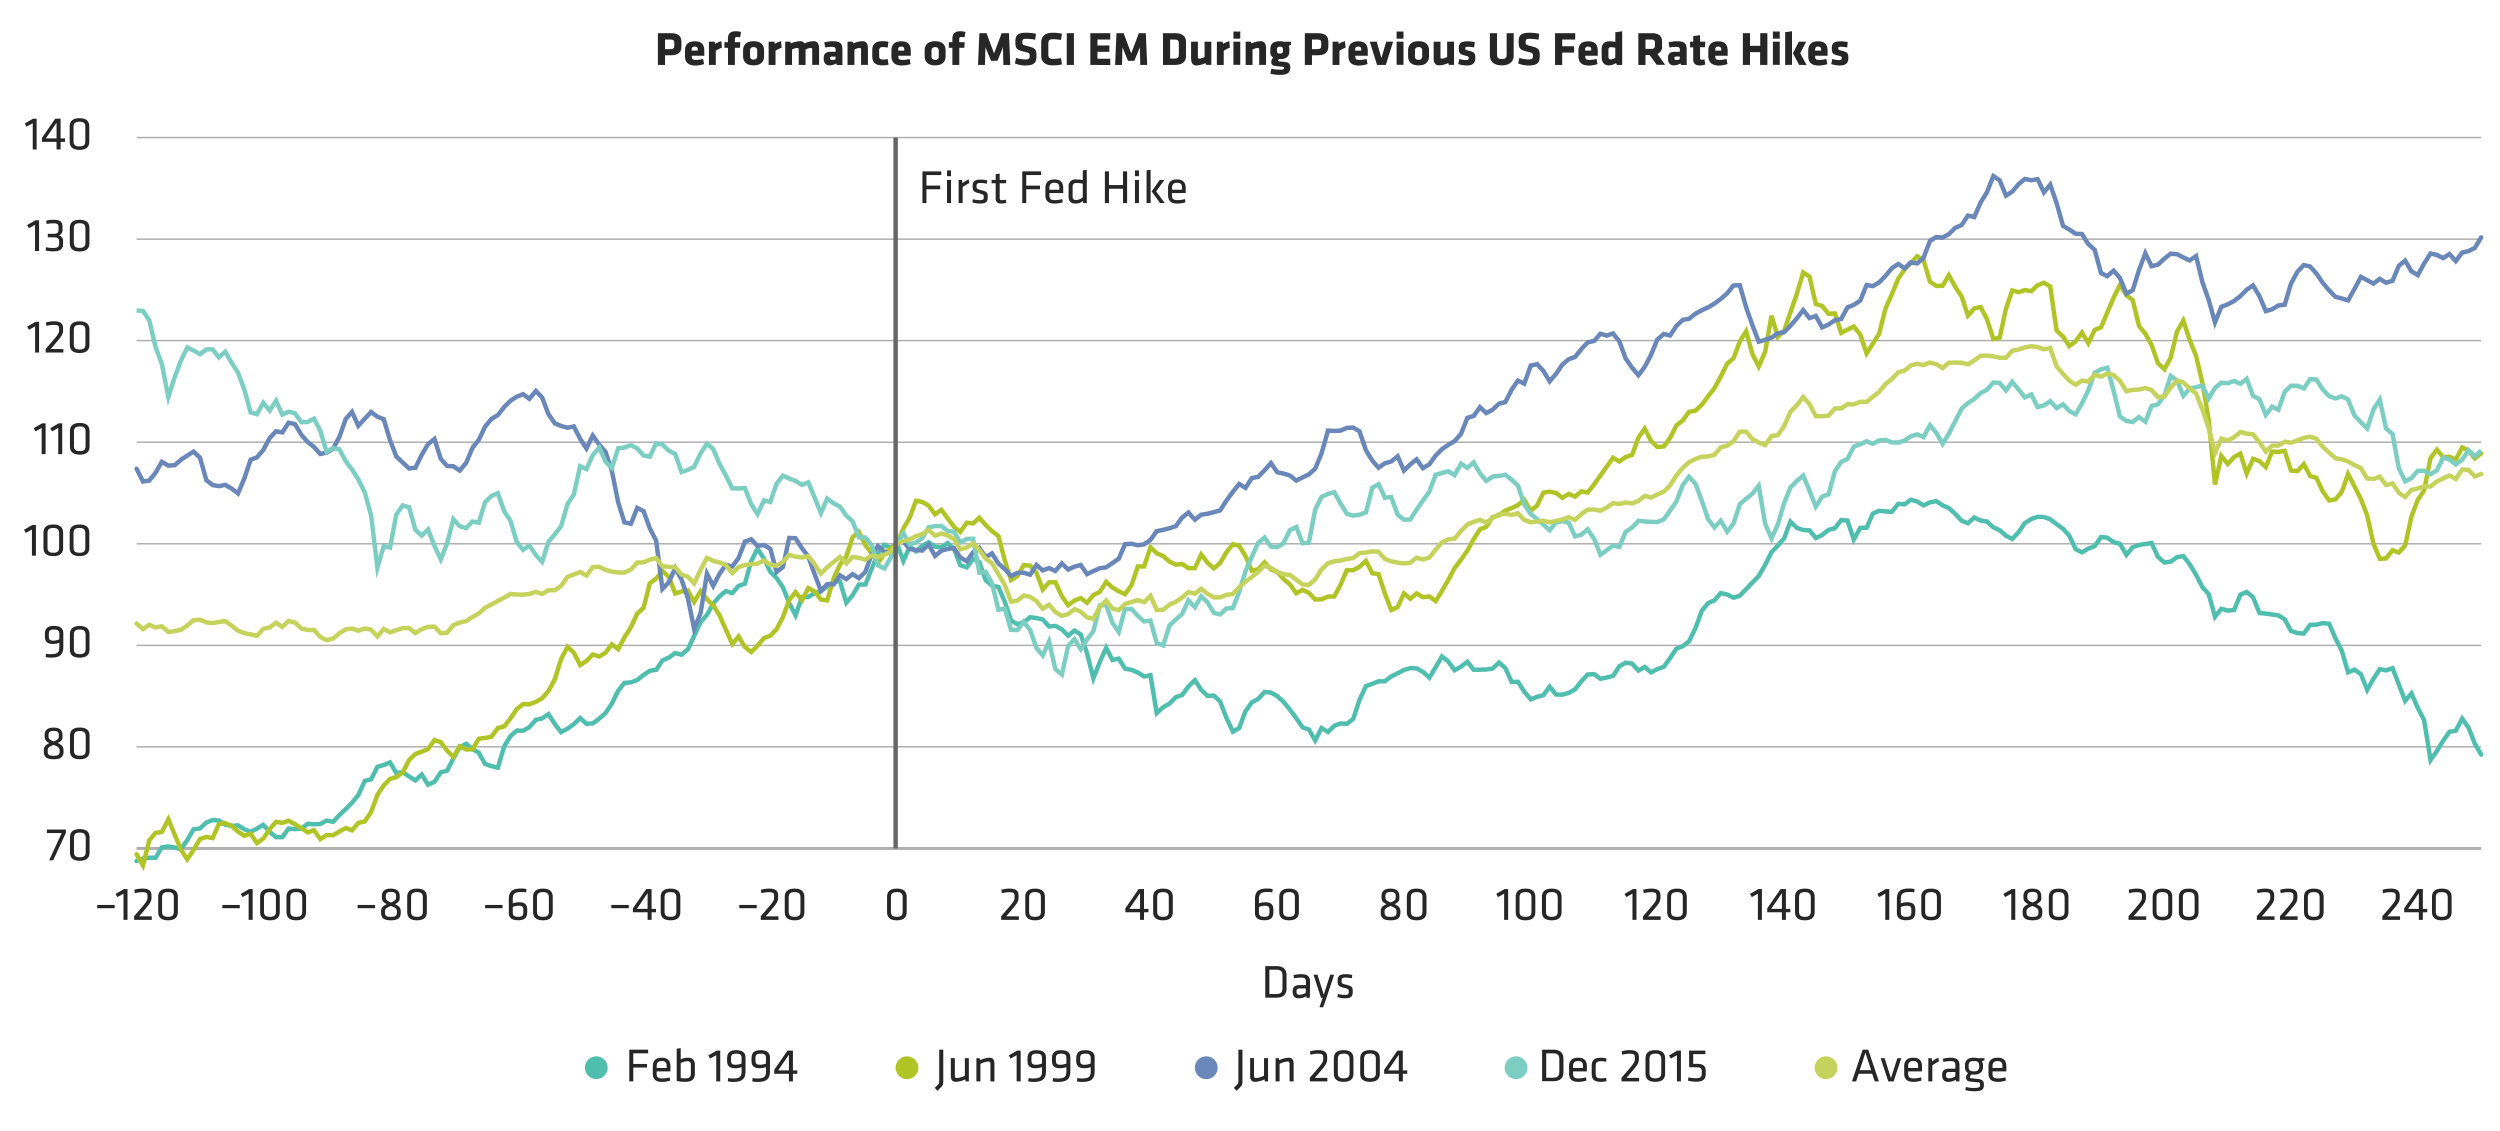 <svg xmlns="http://www.w3.org/2000/svg" viewBox="0 0 840 379.85"><defs><style>.cls-1,.cls-2,.cls-3,.cls-4,.cls-5,.cls-6,.cls-7{fill:none;}.cls-1,.cls-2{stroke:#afafaf;}.cls-1{stroke-width:0.5px;}.cls-3{stroke:#50beaf;}.cls-3,.cls-4,.cls-5,.cls-7{stroke-linecap:round;}.cls-3,.cls-4,.cls-5,.cls-6,.cls-7,.cls-8{stroke-width:1.5px;}.cls-4{stroke:#b1c425;}.cls-5{stroke:#6987b9;}.cls-6{stroke:#7ccec3;stroke-miterlimit:10;}.cls-7{stroke:#c5d35c;}.cls-8{fill:#fff;stroke:#666;}.cls-9{fill:#262626;}.cls-10{fill:#50beaf;}.cls-10,.cls-11,.cls-12,.cls-13,.cls-14{fill-rule:evenodd;}.cls-11{fill:#b1c425;}.cls-12{fill:#6987b9;}.cls-13{fill:#7ccec3;}.cls-14{fill:#c5d35c;}</style></defs><g id="AEM_DSKTP" data-name="AEM DSKTP"><path class="cls-1" d="M45.89,250.93H833.68M45.89,216.85H833.68M45.89,182.71H833.68M45.89,148.58H833.68M45.89,114.44H833.68M45.89,80.36H833.68M45.89,46.22H833.68"/><line class="cls-2" x1="45.89" y1="285.08" x2="833.68" y2="285.08"/><polyline class="cls-3" points="45.89 289.3 48.03 288.49 50.15 288.19 52.26 288.19 54.38 284.71 56.56 284.41 58.68 284.77 60.79 285.37 62.91 282.25 65.03 278.65 67.21 278.35 69.33 276.37 71.44 275.53 73.56 275.71 75.68 277.09 77.86 277.51 79.97 277.33 82.09 278.65 84.21 279.49 86.33 278.41 88.44 277.15 90.62 279.49 92.74 281.29 94.86 281.29 96.97 278.41 99.09 278.59 101.27 278.41 103.39 276.79 105.51 276.97 107.62 276.85 109.74 275.71 111.92 276.13 114.04 273.85 116.16 271.87 118.27 269.71 120.39 267.13 122.57 262.39 124.69 261.85 126.8 257.65 128.92 257.05 131.04 256.15 133.16 259.75 135.33 259.45 137.45 260.89 139.57 262.21 141.69 260.23 143.81 263.65 145.98 262.69 148.1 259.51 150.22 258.97 152.34 254.83 154.45 251.11 156.63 249.91 158.75 251.71 160.87 252.91 162.98 256.69 165.1 257.41 167.28 257.95 169.4 250.81 171.51 247.33 173.63 245.47 175.75 245.53 177.87 244.33 180.05 241.87 182.16 241.39 184.28 239.95 186.4 243.25 188.52 246.01 190.69 244.81 192.81 243.31 194.93 241.27 197.05 243.19 199.16 243.07 201.34 241.45 203.46 239.59 205.58 236.41 207.7 232.09 209.81 229.45 211.99 229.27 214.11 228.49 216.23 226.81 218.34 225.37 220.46 225.07 222.58 221.89 224.76 220.93 226.88 219.43 228.99 219.97 231.11 218.17 233.23 213.67 235.41 208.99 237.53 206.59 239.64 202.81 241.76 200.35 243.88 198.61 246.06 199.27 248.17 196.87 250.29 196.09 252.41 188.53 254.53 184.39 256.7 187.69 258.82 192.13 260.94 194.23 263.06 197.35 265.18 202.63 267.29 206.71 269.47 200.65 271.59 200.59 273.71 199.27 275.82 198.67 277.94 197.05 280.12 195.37 282.24 195.37 284.35 202.51 286.47 199.99 288.59 196.39 290.77 196.39 292.88 191.11 295 185.95 297.12 183.07 299.24 184.03 301.42 182.71 303.53 188.47 305.65 183.73 307.77 185.23 309.89 183.37 312 182.23 314.18 183.67 316.3 183.91 318.42 182.47 320.54 184.45 322.65 189.91 324.83 190.63 326.95 187.75 329.07 188.83 331.18 194.95 333.3 196.75 335.48 197.23 337.6 202.21 339.71 208.51 341.83 209.71 343.95 209.11 346.13 207.37 348.25 207.67 350.36 208.15 352.48 210.49 354.6 210.31 356.78 211.45 358.89 213.61 361.01 211.87 363.13 213.19 365.25 219.55 367.37 227.89 369.54 222.43 371.66 217.69 373.78 221.77 375.9 221.29 378.01 224.65 380.19 225.07 382.31 225.97 384.43 227.29 386.55 226.87 388.66 239.59 390.84 237.61 392.96 236.41 395.08 234.25 397.19 233.53 399.31 230.65 401.49 228.55 403.61 231.79 405.72 233.83 407.84 233.71 409.96 235.69 412.08 241.21 414.25 245.83 416.37 244.63 418.49 238.93 420.61 235.99 422.73 234.85 424.9 232.51 427.02 232.69 429.14 233.89 431.26 235.81 433.37 238.39 435.55 241.33 437.67 244.39 439.79 245.11 441.9 248.77 444.02 244.63 446.2 245.95 448.32 243.85 450.44 243.07 452.55 243.19 454.67 241.57 456.79 235.15 458.97 230.53 461.08 229.75 463.2 228.91 465.32 228.91 467.44 227.29 469.62 226.21 471.73 225.13 473.85 224.47 475.97 224.59 478.09 225.73 480.26 227.71 482.38 224.17 484.5 220.57 486.62 222.25 488.74 225.19 490.91 223.99 493.03 222.37 495.15 225.01 497.27 225.01 499.38 224.95 501.5 224.65 503.68 222.61 505.8 224.47 507.92 229.15 510.03 229.09 512.15 232.39 514.33 234.97 516.45 234.13 518.56 233.59 520.68 230.71 522.8 233.35 524.98 233.41 527.09 232.81 529.21 231.61 531.33 228.91 533.45 226.63 535.63 226.51 537.74 228.07 539.86 227.65 541.98 227.11 544.1 223.87 546.21 222.67 548.39 222.97 550.51 225.31 552.63 224.11 554.74 225.91 556.86 224.83 559.04 224.05 561.16 221.11 563.27 217.93 565.39 217.15 567.51 215.47 569.69 211.03 571.81 205.21 573.92 202.63 576.04 201.73 578.16 199.27 580.34 199.75 582.46 200.83 584.57 200.17 586.69 197.95 588.81 195.73 590.93 193.57 593.1 189.79 595.22 185.53 597.34 183.31 599.46 180.85 601.57 175.28 603.75 177.37 605.87 178.09 607.99 178.21 610.11 180.79 612.22 179.78 614.4 178.03 616.52 177.49 618.64 174.74 620.75 174.91 622.87 181.27 625.05 177.37 627.17 177.31 629.28 172.57 631.4 171.61 633.52 171.85 635.64 171.97 637.82 169.28 639.93 169.46 642.05 167.92 644.17 168.5 646.29 169.81 648.46 168.79 650.58 168.38 652.7 169.81 654.82 170.71 656.93 172.63 659.11 174.97 661.23 175.81 663.35 173.9 665.47 174.91 667.58 175.21 669.76 177.19 671.88 178.15 674 180.01 676.11 181.09 678.23 178.81 680.35 175.75 682.53 174.38 684.64 173.65 686.76 173.71 688.88 174.49 691 176.11 693.18 177.67 695.29 180.01 697.41 184.51 699.53 185.59 701.65 184.33 703.83 183.49 705.94 180.43 708.06 180.67 710.18 182.17 712.29 182.71 714.47 186.43 716.59 183.85 718.71 183.13 720.83 182.77 722.94 182.47 725.06 187.09 727.24 189.01 729.36 188.71 731.48 187.21 733.59 186.85 735.71 189.55 737.89 193.15 740.01 197.29 742.12 199.63 744.24 207.25 746.36 204.55 748.54 205.15 750.65 204.97 752.77 199.81 754.89 198.91 757.01 200.65 759.19 205.99 761.3 206.17 763.42 206.47 765.54 206.77 767.66 208.09 769.77 211.99 771.95 212.71 774.07 212.89 776.19 209.95 778.3 209.89 780.42 209.35 782.6 209.59 784.72 214.51 786.84 218.65 788.95 225.91 791.07 225.01 793.25 226.51 795.37 231.79 797.48 228.07 799.6 224.83 801.72 225.25 803.9 224.53 806.01 229.99 808.13 235.51 810.25 232.99 812.37 237.85 814.49 241.93 816.66 255.37 818.78 252.31 820.9 248.89 823.02 245.89 825.13 245.53 827.31 241.45 829.43 244.51 831.55 249.91 833.68 253.57"/><polyline class="cls-4" points="45.89 287.05 48.03 290.79 50.15 282.37 52.26 279.85 54.38 279.55 56.56 275.29 58.68 280.39 60.79 285.49 62.91 288.73 65.03 285.55 67.21 281.89 69.33 281.23 71.44 281.59 73.56 276.85 75.68 276.55 77.86 277.51 79.97 279.43 82.09 280.81 84.21 280.09 86.33 283.27 88.44 281.77 90.62 278.59 92.74 276.13 94.86 276.49 96.97 275.77 99.09 276.91 101.27 278.29 103.39 279.67 105.51 278.95 107.62 281.95 109.74 280.57 111.92 280.63 114.04 279.37 116.16 278.23 118.27 279.01 120.39 276.49 122.57 276.01 124.69 272.83 126.8 267.07 128.92 263.89 131.04 261.73 133.16 261.07 135.33 259.51 137.45 255.37 139.57 253.33 141.69 252.55 143.81 251.71 145.98 248.65 148.1 249.37 150.22 252.19 152.34 254.35 154.45 250.75 156.63 251.83 158.75 251.77 160.87 248.23 162.98 247.93 165.1 247.57 167.28 244.63 169.4 244.09 171.51 241.39 173.63 238.27 175.75 236.59 177.87 236.65 180.05 235.81 182.16 234.61 184.28 232.21 186.4 228.25 188.52 221.47 190.69 217.33 192.81 219.31 194.93 223.45 197.05 222.07 199.16 219.91 201.34 220.57 203.46 219.31 205.58 216.49 207.7 218.11 209.81 214.15 211.99 210.73 214.11 206.17 216.23 204.19 218.34 195.97 220.46 194.41 222.58 191.83 224.76 193.93 226.88 199.45 228.99 198.73 231.11 198.43 233.23 202.27 235.41 198.61 237.53 201.31 239.64 203.41 241.76 206.77 243.88 211.57 246.06 216.43 248.17 213.85 250.29 217.39 252.41 219.07 254.53 216.91 256.7 214.39 258.82 213.61 260.94 211.39 263.06 207.37 265.18 201.61 267.29 198.97 269.47 201.67 271.59 197.59 273.71 198.73 275.82 201.43 277.94 201.73 280.12 194.29 282.24 189.67 284.35 187.03 286.47 180.49 288.59 178.69 290.77 183.19 292.88 185.89 295 189.19 297.12 186.01 299.24 184.28 301.42 182.71 303.53 177.56 305.65 173.96 307.77 168.25 309.89 168.68 312 169.88 314.18 172.81 316.3 171.31 318.42 174.19 320.54 177.01 322.65 178.75 324.83 175.63 326.95 175.88 329.07 173.96 331.18 176.41 333.3 178.46 335.48 180.13 337.6 188.29 339.71 194.89 341.83 193.57 343.95 189.91 346.13 190.03 348.25 192.49 350.36 198.07 352.48 195.67 354.6 195.61 356.78 200.29 358.89 203.35 361.01 201.79 363.13 200.95 365.25 202.51 367.37 199.93 369.54 198.85 371.66 195.49 373.78 197.41 375.9 198.67 378.01 199.63 380.19 196.63 382.31 190.33 384.43 190.33 386.55 183.91 388.66 185.89 390.84 186.85 392.96 188.71 395.08 189.73 397.19 189.49 399.31 190.93 401.49 190.87 403.61 186.31 405.72 189.07 407.84 190.99 409.96 189.19 412.08 185.53 414.25 182.84 416.37 183.37 418.49 186.85 420.61 191.77 422.73 191.29 424.9 188.95 427.02 191.35 429.14 192.19 431.26 194.53 433.37 196.33 435.55 199.33 437.67 198.19 439.79 199.21 441.9 201.43 444.02 201.37 446.2 200.47 448.32 200.41 450.44 196.45 452.55 191.53 454.67 191.59 456.79 190.45 458.97 188.47 461.08 192.61 463.2 192.91 465.32 199.45 467.44 204.97 469.62 203.95 471.73 199.39 473.85 201.19 475.97 199.39 478.09 200.65 480.26 200.41 482.38 201.97 484.5 198.55 486.62 194.89 488.74 190.87 490.91 188.05 493.03 184.99 495.15 181.15 497.27 177.85 499.38 177.01 501.5 173.78 503.68 173.12 505.8 171.56 507.92 170.72 510.03 169.69 512.15 167.9 514.33 171.62 516.45 169.88 518.56 165.56 520.68 165.19 522.8 165.62 524.98 167.24 527.09 165.97 529.21 166.88 531.33 165.07 533.45 165.5 535.63 162.74 537.74 159.79 539.86 156.79 541.98 153.8 544.1 155.06 546.21 153.56 548.39 152.84 550.51 147.02 552.63 144.02 554.74 148.16 556.86 150.19 559.04 150.01 561.16 147.13 563.27 142.94 565.39 141.26 567.51 138.38 569.69 137.96 571.81 135.98 573.92 133.16 576.04 130.4 578.16 126.56 580.34 122.18 582.46 120.38 584.57 114.74 586.69 111.32 588.81 119 590.93 123.14 593.1 118.16 595.22 106.1 597.34 113.18 599.46 111.14 601.57 104.96 603.75 98.72 605.87 91.52 607.99 92.96 610.11 102.14 612.22 102.8 614.4 105.44 616.52 105.32 618.64 111.86 620.75 110.78 622.87 109.7 625.05 112.4 627.17 118.76 629.28 115.46 631.4 112.1 633.52 103.7 635.64 98.9 637.82 93.62 639.93 90.56 642.05 88.34 644.17 86.08 646.29 87.38 648.46 94.64 650.58 96.08 652.7 96.02 654.82 92.48 656.93 96.32 659.11 99.62 661.23 106.04 663.35 103.64 665.47 103.16 667.58 107.12 669.76 113.9 671.88 113.48 674 103.76 676.11 97.58 678.23 98.18 680.35 97.46 682.53 97.82 684.64 95.84 686.76 95 688.88 96.26 691 111.02 693.18 113.12 695.29 116.3 697.41 114.68 699.53 111.74 701.65 115.28 703.83 110.84 705.94 110 708.06 104.96 710.18 99.98 712.29 95.72 714.47 99.2 716.59 100.82 718.71 109.52 720.83 112.16 722.94 115.94 725.06 122 727.24 124.1 729.36 120.14 731.48 111.38 733.59 107.72 735.71 114.14 737.89 119.66 740.01 128.66 742.12 141.08 744.24 162.79 746.36 153.19 748.54 155.9 750.65 153.56 752.77 152.42 754.89 159.13 757.01 154.16 759.19 154.94 761.3 156.91 763.42 151.75 765.54 151.82 767.66 151.51 769.77 158.12 771.95 158.29 774.07 155.96 776.19 159.91 778.3 160.57 780.42 165.07 782.6 168.13 784.72 167.78 786.84 165.25 788.95 159.25 791.07 163.34 793.25 167.66 795.37 173.18 797.48 182.71 799.6 187.75 801.72 187.63 803.9 184.87 806.01 185.65 808.13 183.25 810.25 173.53 812.37 167.96 814.49 164.78 816.66 153.91 818.78 151.09 820.9 153.62 823.02 153.44 825.13 154.4 827.31 150.32 829.43 151.4 831.55 154.03 833.68 152.36"/><polyline class="cls-5" points="45.89 157.51 48.03 161.78 50.15 161.47 52.26 158.84 54.38 155.18 56.56 156.44 58.68 156.31 60.79 154.51 62.91 153.07 65.03 151.75 67.21 153.8 69.33 161.35 71.44 162.97 73.56 163.34 75.68 162.91 77.86 164.18 79.97 165.79 82.09 160.75 84.21 154.46 86.33 153.68 88.44 151.22 90.62 147.19 92.74 144.92 94.86 145.28 96.97 142.04 99.09 142.46 101.27 146.12 103.39 148.52 105.51 150.19 107.62 152.53 109.74 152.12 111.92 150.8 114.04 146.78 116.16 140.78 118.27 138.38 120.39 143.06 122.57 140.66 124.69 138.44 126.8 140 128.92 140.84 131.04 147.86 133.16 153.38 135.33 155.41 137.45 157.4 139.57 157.16 141.69 152.84 143.81 149.24 145.98 147.5 148.1 154.16 150.22 156.56 152.34 156.68 154.45 158.12 156.63 155.53 158.75 150.5 160.87 147.8 162.98 143.36 165.1 140.78 167.28 139.46 169.4 136.76 171.51 134.66 173.63 133.28 175.75 132.44 177.87 134 180.05 131.36 182.16 133.58 184.28 139.16 186.4 142.22 188.52 143.12 190.69 143.72 192.81 143.3 194.93 147.44 197.05 150.68 199.16 146.36 201.34 149.42 203.46 151.82 205.58 158.24 207.7 168.74 209.81 175.51 211.99 176 214.11 170.66 216.23 171.74 218.34 177.5 220.46 181.69 222.58 197.89 224.76 195.61 226.88 190.87 228.99 194.71 231.11 200.89 233.23 211.34 235.41 205.93 237.53 192.73 239.64 196.87 241.76 192.79 243.88 189.79 246.06 190.33 248.17 187.45 250.29 181.99 252.41 181.21 254.53 183.43 256.7 183.13 258.82 184.39 260.94 192.19 263.06 190.51 265.18 180.74 267.29 180.85 269.47 184.21 271.59 187.03 273.71 192.91 275.82 198.49 277.94 196.27 280.12 196.33 282.24 193.33 284.35 194.59 286.47 192.91 288.59 194.29 290.77 192.13 292.88 186.19 295 183.49 297.12 185.41 299.24 185.89 301.42 182.71 303.53 181.99 305.65 184.45 307.77 184.81 309.89 184.99 312 182.95 314.18 186.79 316.3 185.05 318.42 184.45 320.54 184.15 322.65 187.27 324.83 188.59 326.95 185.59 329.07 184.09 331.18 187.21 333.3 185.95 335.48 189.37 337.6 191.23 339.71 193.51 341.83 192.49 343.95 192.43 346.13 193.09 348.25 189.85 350.36 191.65 352.48 190.87 354.6 191.83 356.78 189.31 358.89 191.35 361.01 190.39 363.13 189.85 365.25 192.91 367.37 191.89 369.54 190.93 371.66 190.63 373.78 189.19 375.9 187.75 378.01 182.84 380.19 182.71 382.31 183.19 384.43 182.89 386.55 181.4 388.66 178.46 390.84 178.03 392.96 177.5 395.08 176.78 397.19 173.9 399.31 172.22 401.49 174.62 403.61 172.94 405.72 172.63 407.84 172.09 409.96 171.5 412.08 168.19 414.25 165.25 416.37 162.62 418.49 163.94 420.61 160.63 422.73 160.22 424.9 158 427.02 155.59 429.14 158.66 431.26 159.13 433.37 159.74 435.55 161.47 437.67 160.4 439.79 159.38 441.9 157.46 444.02 152.41 446.2 144.68 448.32 144.8 450.44 144.68 452.55 143.78 454.67 143.66 456.79 144.92 458.97 151.34 461.08 154.75 463.2 157.16 465.32 155.66 467.44 155.06 469.62 153.32 471.73 158.12 473.85 156.07 475.97 154.34 478.09 157.28 480.26 156.01 482.38 153.07 484.5 150.92 486.62 149.48 488.74 148.22 490.91 145.75 493.03 140.42 495.15 139.76 497.27 136.82 499.38 138.8 501.5 137.66 503.68 135.62 505.8 135.08 507.92 130.94 510.03 127.88 512.15 128.9 514.33 122.84 516.45 122.36 518.56 124.58 520.68 128.12 522.8 125.66 524.98 122.48 527.09 120.68 529.21 119.96 531.33 117.32 533.45 115.04 535.63 114.56 537.74 112.16 539.86 112.76 541.98 112.04 544.1 114.68 546.21 120.44 548.39 123.56 550.51 126.08 552.63 123.26 554.74 119.24 556.86 114.08 559.04 112.22 561.16 112.7 563.27 109.52 565.39 107.48 567.51 107.12 569.69 105.38 571.81 104.24 573.92 103.28 576.04 102.02 578.16 100.46 580.34 98.54 582.46 95.9 584.57 95.84 586.69 103.22 588.81 109.28 590.93 114.8 593.1 114.2 595.22 113.48 597.34 111.98 599.46 111.62 601.57 109.46 603.75 106.94 605.87 104.18 607.99 106.88 610.11 106.16 612.22 110 614.4 109.04 616.52 107.6 618.64 107.18 620.75 103.28 622.87 102.44 625.05 101 627.17 95.78 629.28 96.14 631.4 94.88 633.52 92.72 635.64 90.14 637.82 88.7 639.93 90.14 642.05 88.16 644.17 88.52 646.29 86.66 648.46 80.96 650.58 79.64 652.7 79.82 654.82 78.68 656.93 76.58 659.11 75.62 661.23 72.44 663.35 72.92 665.47 68.06 667.58 64.64 669.76 59.17 671.88 60.56 674 65.72 676.11 64.4 678.23 61.88 680.35 60.14 682.53 60.56 684.64 60.2 686.76 64.64 688.88 62.06 691 68.18 693.18 75.92 695.29 77.12 697.41 78.56 699.53 78.62 701.65 81.98 703.83 83.96 705.94 91.76 708.06 92.78 710.18 90.92 712.29 93.38 714.47 98.66 716.59 97.52 718.71 90.74 720.83 85.1 722.94 89.42 725.06 88.94 727.24 86.9 729.36 85.22 731.48 85.4 733.59 86.48 735.71 87.5 737.89 86.06 740.01 94.82 742.12 100.76 744.24 108.32 746.36 103.1 748.54 102.26 750.65 101.12 752.77 99.5 754.89 97.34 757.01 95.9 759.19 99.5 761.3 104.54 763.42 103.94 765.54 102.62 767.66 102.38 769.77 95.3 771.95 91.28 774.07 89.06 776.19 89.54 778.3 91.88 780.42 95 782.6 97.58 784.72 99.74 786.84 100.28 788.95 100.94 791.07 97.16 793.25 93.02 795.37 94.16 797.48 95.3 799.6 93.68 801.72 95 803.9 94.34 806.01 89.3 808.13 87.56 810.25 91.16 812.37 92.42 814.49 88.58 816.66 85.16 818.78 85.64 820.9 86.72 823.02 85.34 825.13 87.74 827.31 84.86 829.43 84.38 831.55 83.3 833.68 79.76"/><polyline class="cls-6" points="45.89 104.32 48.03 104.48 50.15 107.6 52.26 116.6 54.38 122.3 56.56 133.4 58.68 126.8 60.79 121.16 62.91 116.78 65.03 117.74 67.21 119 69.33 117.38 71.44 117.38 73.56 120.08 75.68 118.16 77.86 121.94 79.97 125.18 82.09 130.88 84.21 138.56 86.33 139.16 88.44 135.32 90.62 137.96 92.74 134.66 94.86 139.34 96.97 138.32 99.09 138.86 101.27 141.86 103.39 141.8 105.51 140.66 107.62 144.74 109.74 151.88 111.92 150.56 114.04 150.98 116.16 154.94 118.27 157.75 120.39 161.06 122.57 165.5 124.69 173.18 126.8 190.75 128.92 183.5 131.04 184.03 133.16 172.88 135.33 169.81 137.45 170.47 139.57 178.03 141.69 179.96 143.81 177.91 145.98 183.44 148.1 187.93 150.22 182.59 152.34 174.44 154.45 176.78 156.63 177.44 158.75 175.22 160.87 175.63 162.98 168.74 165.1 166.69 167.28 165.68 169.4 171.79 171.51 174.97 173.63 182.11 175.75 184.75 177.87 183.25 180.05 186.49 182.16 188.78 184.28 182 186.4 179.59 188.52 176.78 190.69 169.34 192.81 166.16 194.93 156.62 197.05 157.63 199.16 152.96 201.34 150.38 203.46 155.12 205.58 157.22 207.7 150.62 209.81 150.38 211.99 149.54 214.11 150.68 216.23 153.02 218.34 153.44 220.46 148.94 222.58 149.36 224.76 151.46 226.88 152.54 228.99 158.59 231.11 157.88 233.23 156.86 235.41 152.3 237.53 149.12 239.64 150.86 241.76 155.9 243.88 159.74 246.06 164.12 248.17 164.12 250.29 164 252.41 169.4 254.53 172.75 256.7 168.13 258.82 168.68 260.94 162.5 263.06 159.8 265.18 160.81 267.29 161.59 269.47 162.91 271.59 162.07 273.71 167.18 275.82 172.4 277.94 167.53 280.12 169.16 282.24 170.24 284.35 173.24 286.47 175.16 288.59 180.5 290.77 180.61 292.88 183.25 295 189.97 297.12 190.99 299.24 187.45 301.42 182.71 303.53 179.17 305.65 182.96 307.77 182.24 309.89 180.85 312 177.19 314.18 176.78 316.3 176.72 318.42 178.4 320.54 178.69 322.65 182.24 324.83 181.09 326.95 181.03 329.07 192.43 331.18 192.13 333.3 195.91 335.48 204.91 337.6 204.43 339.71 211.63 341.83 211.69 343.95 208.93 346.13 211.69 348.25 217.75 350.36 220.21 352.48 215.53 354.6 224.83 356.78 226.67 358.89 217.09 361.01 214.75 363.13 218.11 365.25 214.81 367.37 212.11 369.54 203.41 371.66 203.23 373.78 209.29 375.9 212.35 378.01 204.61 380.19 204.61 382.31 206.95 384.43 208.81 386.55 208.51 388.66 216.07 390.84 216.85 392.96 210.13 395.08 208.15 397.19 206.29 399.31 201.73 401.49 204.01 403.61 200.35 405.72 202.39 407.84 205.93 409.96 206.47 412.08 204.43 414.25 204.31 416.37 198.85 418.49 191.89 420.61 187.09 422.73 182.41 424.9 180.61 427.02 183.67 429.14 183.85 431.26 182.53 433.37 178.16 435.55 177.07 437.67 182.53 439.79 182.35 441.9 171.25 444.02 167 446.2 165.97 448.32 165.38 450.44 169.16 452.55 172.63 454.67 173.24 456.79 172.94 458.97 172.16 461.08 163.88 463.2 162.68 465.32 167.24 467.44 167 469.62 172.94 471.73 174.62 473.85 174.56 475.97 171.25 478.09 168.19 480.26 165.19 482.38 159.5 484.5 158.9 486.62 158.36 488.74 159.68 490.91 155.78 493.03 157.22 495.15 155.36 497.27 159.01 499.38 161.59 501.5 160.16 503.68 159.91 505.8 159.5 507.92 161.18 510.03 163.16 512.15 169.46 514.33 172.69 516.45 174.44 518.56 176.24 520.68 178.16 522.8 175.57 524.98 175.09 527.09 175.63 529.21 180.25 531.33 179.65 533.45 177.85 535.63 181.03 537.74 186.38 539.86 184.88 541.98 183.31 544.1 183.74 546.21 178.69 548.39 177.25 550.51 174.97 552.63 175.22 554.74 175.34 556.86 175.4 559.04 174.5 561.16 171.56 563.27 168.5 565.39 163.03 567.51 160.22 569.69 162.56 571.81 168.25 573.92 174.44 576.04 177.19 578.16 174.97 580.34 178.63 582.46 175.88 584.57 169.4 586.69 167.59 588.81 165.85 590.93 163.22 593.1 176 595.22 180.91 597.34 176.29 599.46 169.09 601.57 163.81 603.75 161.59 605.87 159.8 607.99 164.84 610.11 170.24 612.22 166.88 614.4 166.09 616.52 158.36 618.64 155.18 620.75 154.22 622.87 150.08 625.05 149.24 627.17 148.28 629.28 149.12 631.4 147.98 633.52 147.8 635.64 148.64 637.82 148.7 639.93 148.04 642.05 146.6 644.17 145.94 646.29 146.84 648.46 142.88 650.58 145.4 652.7 149.12 654.82 145.7 656.93 141.62 659.11 137.3 661.23 135.44 663.35 134.06 665.47 132.08 667.58 131 669.76 128.54 671.88 128.66 674 131.18 676.11 128.3 678.23 130.88 680.35 133.52 682.53 132.56 684.64 136.76 686.76 136.22 688.88 134.78 691 137.12 693.18 135.86 695.29 138.08 697.41 139.22 699.53 135.56 701.65 131.24 703.83 125.24 705.94 124.1 708.06 123.56 710.18 131.36 712.29 139.94 714.47 141.44 716.59 141.8 718.71 140.12 720.83 141.68 722.94 136.4 725.06 135.86 727.24 132.92 729.36 126.32 731.48 127.82 733.59 132.98 735.71 130.58 737.89 130.1 740.01 129.56 742.12 133.88 744.24 130.34 746.36 128.6 748.54 128.78 750.65 128 752.77 128.96 754.89 127.28 757.01 132.98 759.19 134.18 761.3 139.4 763.42 136.64 765.54 137.66 767.66 131.66 769.77 129.62 771.95 129.62 774.07 130.52 776.19 127.4 778.3 127.52 780.42 130.82 782.6 133.1 784.72 133.88 786.84 133.16 788.95 134.24 791.07 139.58 793.25 141.86 795.37 143.96 797.48 137.6 799.6 134.3 801.72 143.96 803.9 145.88 806.01 157.34 808.13 161.72 810.25 160.63 812.37 158.18 814.49 158.18 816.66 159.32 818.78 158.06 820.9 153.74 823.02 154.4 825.13 156.07 827.31 154.46 829.43 151.28 831.55 153.32 833.68 151.4"/><polyline class="cls-7" points="45.89 209.53 48.03 211.39 50.15 209.89 52.26 210.85 54.38 210.43 56.56 212.35 58.68 212.05 60.79 211.63 62.91 210.19 65.03 208.39 67.21 208.21 69.33 209.11 71.44 209.35 73.56 208.99 75.68 208.69 77.86 210.25 79.97 211.93 82.09 212.77 84.21 213.13 86.33 213.61 88.44 211.33 90.62 210.79 92.74 209.23 94.86 210.61 96.97 208.63 99.09 209.17 101.27 211.15 103.39 211.69 105.51 211.69 107.62 214.03 109.74 215.08 111.92 214.57 114.04 212.77 116.16 211.45 118.27 211.21 120.39 211.93 122.57 211.15 124.69 211.57 126.8 213.85 128.92 211.33 131.04 212.47 133.16 211.75 135.33 211.03 137.45 211.03 139.57 212.71 141.69 211.39 143.81 210.61 145.98 210.55 148.1 212.77 150.22 212.59 152.34 210.07 154.45 209.17 156.63 208.69 158.75 207.31 160.87 206.11 162.98 204.19 165.1 203.11 167.28 201.91 169.4 200.83 171.51 199.57 173.63 199.75 175.75 199.81 177.87 199.57 180.05 198.85 182.16 199.57 184.28 198.31 186.4 198.31 188.52 196.87 190.69 193.81 192.81 193.03 194.93 192.19 197.05 193.39 199.16 190.57 201.34 190.45 203.46 191.47 205.58 192.07 207.7 192.37 209.81 192.37 211.99 191.35 214.11 189.01 216.23 188.95 218.34 188.05 220.46 187.51 222.58 190.27 224.76 190.45 226.88 190.57 228.99 193.03 231.11 193.81 233.23 196.03 235.41 191.47 237.53 187.45 239.64 188.47 241.76 188.95 243.88 189.91 246.06 192.55 248.17 190.57 250.29 189.85 252.41 189.55 254.53 189.37 256.7 188.35 258.82 189.74 260.94 190.09 263.06 188.78 265.18 186.43 267.29 187.03 269.47 187.34 271.59 186.85 273.71 189.55 275.82 192.73 277.94 190.63 280.12 188.78 282.24 187.15 284.35 189.31 286.47 187.15 288.59 187.45 290.77 188.05 292.88 186.61 295 187.15 297.12 186.38 299.24 185.41 301.42 182.71 303.53 181.81 305.65 181.28 307.77 180.13 309.89 179.47 312 178.03 314.18 180.01 316.3 179.24 318.42 179.9 320.54 181.09 322.65 184.57 324.83 183.97 326.95 182.53 329.07 184.81 331.18 187.69 333.3 189.25 335.48 192.91 337.6 196.51 339.71 202.15 341.83 201.85 343.95 200.11 346.13 200.53 348.25 201.97 350.36 204.55 352.48 203.17 354.6 205.63 356.78 206.95 358.89 206.35 361.01 204.67 363.13 205.51 365.25 207.43 367.37 207.91 369.54 203.89 371.66 201.79 373.78 204.43 375.9 205.03 378.01 202.93 380.19 202.27 382.31 201.61 384.43 202.33 386.55 200.17 388.66 204.97 390.84 204.85 392.96 203.17 395.08 202.21 397.19 200.77 399.31 198.91 401.49 199.51 403.61 197.83 405.72 199.51 407.84 200.71 409.96 200.71 412.08 199.87 414.25 199.57 416.37 197.35 418.49 195.43 420.61 193.87 422.73 192.19 424.9 190.03 427.02 190.81 429.14 192.13 431.26 192.97 433.37 193.15 435.55 194.77 437.67 196.39 439.79 196.51 441.9 194.71 444.02 191.35 446.2 189.25 448.32 188.59 450.44 188.35 452.55 187.81 454.67 187.51 456.79 185.84 458.97 185.65 461.08 185.24 463.2 185.41 465.32 187.81 467.44 188.59 469.62 189.07 471.73 189.31 473.85 189.07 475.97 187.39 478.09 187.99 480.26 187.34 482.38 184.69 484.5 182.24 486.62 181.21 488.74 180.97 490.91 178.4 493.03 176.24 495.15 175.34 497.27 174.68 499.38 175.57 501.5 174.07 503.68 172.81 505.8 172.63 507.92 173 510.03 172.46 512.15 174.68 514.33 175.51 516.45 175.22 518.56 174.97 520.68 175.51 522.8 175.03 524.98 174.56 527.09 173.78 529.21 174.68 531.33 172.75 533.45 171.25 535.63 171.19 537.74 171.62 539.86 170.53 541.98 169.09 544.1 169.34 546.21 168.85 548.39 169.16 550.51 168.31 552.63 166.63 554.74 167.18 556.86 166.16 559.04 165.19 561.16 163.09 563.27 159.74 565.39 157.22 567.51 155.3 569.69 154.22 571.81 153.44 573.92 153.38 576.04 152.84 578.16 150.32 580.34 149.78 582.46 148.22 584.57 145.04 586.69 145.04 588.81 147.5 590.93 148.69 593.1 149.54 595.22 146.54 597.34 146.18 599.46 143.18 601.57 138.38 603.75 136.16 605.87 133.4 607.99 135.74 610.11 139.82 612.22 139.88 614.4 139.64 616.52 137.24 618.64 137.24 620.75 135.8 622.87 135.86 625.05 135.02 627.17 135.02 629.28 133.34 631.4 131.66 633.52 129.02 635.64 127.4 637.82 125.06 639.93 124.52 642.05 122.78 644.17 122.24 646.29 122.66 648.46 121.82 650.58 122.36 652.7 123.68 654.82 121.88 656.93 121.82 659.11 121.88 661.23 122.42 663.35 121.1 665.47 119.54 667.58 119.48 669.76 119.72 671.88 120.2 674 120.2 676.11 117.86 678.23 117.44 680.35 116.72 682.53 116.34 684.64 116.6 686.76 117.38 688.88 116.9 691 123.08 693.18 125.66 695.29 127.88 697.41 129.26 699.53 127.88 701.65 128.18 703.83 125.9 705.94 126.56 708.06 125.48 710.18 126.08 712.29 127.94 714.47 131.42 716.59 131 718.71 130.88 720.83 130.4 722.94 131.06 725.06 133.46 727.24 133.22 729.36 130.1 731.48 127.94 733.59 128.48 735.71 130.46 737.89 132.26 740.01 137.6 742.12 143.84 744.24 152.18 746.36 147.38 748.54 148.04 750.65 146.9 752.77 145.16 754.89 145.7 757.01 145.94 759.19 148.64 761.3 151.75 763.42 149.72 765.54 149.72 767.66 148.4 769.77 148.75 771.95 147.98 774.07 147.14 776.19 146.72 778.3 147.44 780.42 150.08 782.6 152.12 784.72 153.98 786.84 154.34 788.95 155.06 791.07 156.25 793.25 157.28 795.37 160.75 797.48 160.94 799.6 160.16 801.72 162.97 803.9 162.44 806.01 165.56 808.13 167 810.25 164.59 812.37 164.12 814.49 163.4 816.66 163.46 818.78 161.78 820.9 160.75 823.02 159.74 825.13 160.94 827.31 157.75 829.43 157.88 831.55 160.09 833.68 159.25"/><line class="cls-8" x1="300.93" y1="46.22" x2="300.93" y2="285.08"/><g id="Live_text" data-name="Live text"><path class="cls-9" d="M225.28,18.58h-1.83v3.23h-2.4V11.15h4.36c2.59,0,3.55,1,3.55,3v1.39C229,17.57,227.87,18.58,225.28,18.58Zm1.28-4.18c0-.77-.27-1.12-1.28-1.12h-1.83V16.5h1.83c1.05,0,1.28-.4,1.28-1.17Z"/><path class="cls-9" d="M232.45,18.72V19c0,.89.36,1.13,1.41,1.13a9,9,0,0,0,2.37-.33l.34,1.73a9.5,9.5,0,0,1-2.93.49c-2.53,0-3.49-1.25-3.49-3.17V17c0-1.68.75-3.12,3.34-3.12s3.16,1.53,3.16,3.23v1.63Zm2-2.06c0-.55-.16-1-1-1s-1.06.44-1.06,1V17h2Z"/><path class="cls-9" d="M240.51,17.06v4.75H238.2V14h1.92l.16.75a7.34,7.34,0,0,1,2.1-.91l.19,2.17A11.63,11.63,0,0,0,240.51,17.06Z"/><path class="cls-9" d="M248.7,12.54a6.46,6.46,0,0,0-1-.11c-.73,0-.78.32-.78.83v.92h1.84l-.16,1.89h-1.68v5.74h-2.31V16.07H243.4V14.18h1.18V13c0-1.6.76-2.5,2.65-2.5a8,8,0,0,1,1.76.23Z"/><path class="cls-9" d="M249.68,18.82V17c0-1.6.76-3.15,3.52-3.15s3.53,1.55,3.53,3.15v1.81c0,1.6-.76,3.15-3.53,3.15S249.68,20.42,249.68,18.82Zm4.74.06V17c0-.74-.38-1.16-1.22-1.16A1.05,1.05,0,0,0,252,17v1.93A1.05,1.05,0,0,0,253.2,20C254,20,254.42,19.62,254.42,18.88Z"/><path class="cls-9" d="M260.57,17.06v4.75h-2.31V14h1.92l.17.75a7.28,7.28,0,0,1,2.09-.91l.19,2.17A12.36,12.36,0,0,0,260.57,17.06Z"/><path class="cls-9" d="M268.37,21.81V16.66a.49.49,0,0,0-.56-.56,4.59,4.59,0,0,0-1.69.56v5.15h-2.3V14h1.71l.24.59a7.78,7.78,0,0,1,3.11-.75,1.5,1.5,0,0,1,1.42.75,7.51,7.51,0,0,1,3.12-.75c1.33,0,1.8,1,1.8,2.49v5.46h-2.31V16.66a.49.49,0,0,0-.56-.56,4.55,4.55,0,0,0-1.68.56v5.15Z"/><path class="cls-9" d="M281.14,21.81l-.16-.49a4.79,4.79,0,0,1-2.22.65c-1.44,0-2-1-2-2.37,0-1.57.71-2.19,2.32-2.19h1.68v-.59c0-.8-.15-1.07-1.38-1.07a11.13,11.13,0,0,0-2.11.22l-.31-1.73a11.21,11.21,0,0,1,2.8-.38c2.71,0,3.3.81,3.3,3v5Zm-.41-2.8h-1.11c-.49,0-.69.13-.69.56s.18.61.63.61a2.66,2.66,0,0,0,1.17-.27Z"/><path class="cls-9" d="M289.32,21.81V16.66a.49.49,0,0,0-.56-.56,4.55,4.55,0,0,0-1.68.56v5.15h-2.31V14h1.72l.24.59a7.77,7.77,0,0,1,3.1-.75c1.33,0,1.8,1,1.8,2.49v5.46Z"/><path class="cls-9" d="M295.39,18.83c0,.8.34,1.17,1.26,1.17a6.49,6.49,0,0,0,1.6-.19l.29,1.92a8,8,0,0,1-1.89.24c-2.53,0-3.57-.94-3.57-3.17V17c0-2.23,1-3.17,3.57-3.17a8,8,0,0,1,1.89.24L298.25,16a8.2,8.2,0,0,0-1.6-.19c-.92,0-1.26.36-1.26,1.16Z"/><path class="cls-9" d="M301.85,18.72V19c0,.89.36,1.13,1.41,1.13a9,9,0,0,0,2.37-.33l.34,1.73A9.5,9.5,0,0,1,303,22c-2.53,0-3.49-1.25-3.49-3.17V17c0-1.68.75-3.12,3.35-3.12s3.15,1.53,3.15,3.23v1.63Zm2-2.06c0-.55-.16-1-1-1s-1.06.44-1.06,1V17h2Z"/><path class="cls-9" d="M310.69,18.82V17c0-1.6.75-3.15,3.52-3.15s3.52,1.55,3.52,3.15v1.81c0,1.6-.75,3.15-3.52,3.15S310.69,20.42,310.69,18.82Zm4.73.06V17a1.05,1.05,0,0,0-1.21-1.16c-.83,0-1.22.42-1.22,1.16v1.93c0,.74.39,1.16,1.22,1.16A1.05,1.05,0,0,0,315.42,18.88Z"/><path class="cls-9" d="M324.09,12.54a6.46,6.46,0,0,0-1-.11c-.74,0-.79.32-.79.83v.92h1.84L324,16.07h-1.68v5.74H320V16.07h-1.19V14.18H320V13c0-1.6.75-2.5,2.64-2.5a7.86,7.86,0,0,1,1.76.23Z"/><path class="cls-9" d="M331.1,15.89l-.16,5.92h-2.32l.45-10.66h2.4L334,17.94l2.56-6.79H339l.45,10.66h-2.32L337,15.89l-1.86,4.54H333Z"/><path class="cls-9" d="M344.45,22a8.71,8.71,0,0,1-3.44-.69l.4-1.85a10.29,10.29,0,0,0,3.07.51c1.24,0,1.48-.24,1.48-1.14s0-1.07-1.8-1.45c-2.57-.56-3-1.08-3-3.38,0-2.13.75-3,3.68-3a16,16,0,0,1,3.24.35l-.24,2a16.1,16.1,0,0,0-3-.3c-1.08,0-1.32.19-1.32,1,0,1,0,1,1.73,1.44,2.88.69,3,1.25,3,3.35S347.67,22,344.45,22Z"/><path class="cls-9" d="M352.24,18.32c0,.93.31,1.47,1.49,1.47a17.65,17.65,0,0,0,2.76-.25l.33,2.1a14.55,14.55,0,0,1-3.09.33c-2.69,0-3.89-1.33-3.89-3.26V14.26c0-1.94,1.2-3.27,3.89-3.27a13.93,13.93,0,0,1,3.09.34l-.33,2.09a17.65,17.65,0,0,0-2.76-.25c-1.18,0-1.49.54-1.49,1.47Z"/><path class="cls-9" d="M358.43,21.81V11.15h2.4V21.81Z"/><path class="cls-9" d="M366.35,21.81V11.15h6.7v2.13h-4.3v2h4v2.13h-4v2.32h4.3v2.13Z"/><path class="cls-9" d="M377.14,15.89,377,21.81h-2.32l.45-10.66h2.4l2.56,6.79,2.56-6.79H385l.45,10.66h-2.32L383,15.89l-1.86,4.54H379Z"/><path class="cls-9" d="M394.88,21.81h-4.12V11.15h4.12c2.63,0,3.61,1.33,3.61,2.77V19C398.49,20.47,397.51,21.81,394.88,21.81Zm1.21-7.23c0-.84-.29-1.3-1.49-1.3h-1.44v6.4h1.44c1.2,0,1.49-.46,1.49-1.29Z"/><path class="cls-9" d="M402.49,14v5.15a.49.49,0,0,0,.56.56,4.55,4.55,0,0,0,1.68-.56V14H407v7.79h-1.72l-.24-.59A7.94,7.94,0,0,1,402,22c-1.33,0-1.8-1-1.8-2.5V14Z"/><path class="cls-9" d="M411.17,17.06v4.75h-2.3V14h1.92l.16.75a7.22,7.22,0,0,1,2.1-.91l.19,2.17A12.1,12.1,0,0,0,411.17,17.06Z"/><path class="cls-9" d="M414.43,13V10.59h2.3V13Zm0,8.77V14h2.3v7.79Z"/><path class="cls-9" d="M423.09,21.81V16.66a.49.49,0,0,0-.56-.56,4.55,4.55,0,0,0-1.68.56v5.15h-2.31V14h1.72l.24.59a7.77,7.77,0,0,1,3.1-.75c1.33,0,1.79,1,1.79,2.49v5.46Z"/><path class="cls-9" d="M426.84,16.4c0-1.57.89-2.54,3.18-2.54a5.21,5.21,0,0,1,1.33.16h2.43V15.1l-.78.29a3.08,3.08,0,0,1,.21,1v1c0,1.48-1,2.48-3.19,2.48h-.24a.51.51,0,0,0-.33.43.31.31,0,0,0,.25.32l1.94.19c1.31.11,1.89.56,1.89,1.91,0,1.87-1.17,2.45-3.59,2.45a13.3,13.3,0,0,1-3.1-.41l.33-1.68a11.21,11.21,0,0,0,2.56.32c1.2,0,1.69,0,1.69-.56,0-.3-.15-.38-.61-.43l-2-.19c-1.05-.11-1.66-.34-1.66-1.41a1.92,1.92,0,0,1,.67-1.42,2.15,2.15,0,0,1-1-2Zm4.22.83V16.5c0-.51-.27-.82-1-.82s-1,.31-1,.82v.73c0,.53.29.77,1,.77S431.06,17.76,431.06,17.23Z"/><path class="cls-9" d="M442.65,18.58h-1.83v3.23h-2.4V11.15h4.35c2.6,0,3.56,1,3.56,3v1.39C446.33,17.57,445.24,18.58,442.65,18.58Zm1.28-4.18c0-.77-.27-1.12-1.28-1.12h-1.83V16.5h1.83c1.05,0,1.28-.4,1.28-1.17Z"/><path class="cls-9" d="M450.05,17.06v4.75h-2.31V14h1.92l.16.75a7.22,7.22,0,0,1,2.1-.91l.19,2.17A11.63,11.63,0,0,0,450.05,17.06Z"/><path class="cls-9" d="M455.38,18.72V19c0,.89.35,1.13,1.41,1.13a8.91,8.91,0,0,0,2.36-.33l.34,1.73a9.45,9.45,0,0,1-2.93.49c-2.53,0-3.49-1.25-3.49-3.17V17c0-1.68.75-3.12,3.35-3.12s3.15,1.53,3.15,3.23v1.63Zm2-2.06c0-.55-.16-1-1-1s-1.05.44-1.05,1V17h2Z"/><path class="cls-9" d="M465.64,21.81h-2.95L460.24,14h2.34l1.58,5.52L465.75,14h2.34Z"/><path class="cls-9" d="M469.26,13V10.59h2.31V13Zm0,8.77V14h2.31v7.79Z"/><path class="cls-9" d="M473.12,18.82V17c0-1.6.75-3.15,3.52-3.15s3.52,1.55,3.52,3.15v1.81c0,1.6-.75,3.15-3.52,3.15S473.12,20.42,473.12,18.82Zm4.73.06V17a1.05,1.05,0,0,0-1.21-1.16c-.84,0-1.22.42-1.22,1.16v1.93c0,.74.38,1.16,1.22,1.16A1.05,1.05,0,0,0,477.85,18.88Z"/><path class="cls-9" d="M484,14v5.15a.49.49,0,0,0,.56.56,4.49,4.49,0,0,0,1.68-.56V14h2.31v7.79h-1.72l-.24-.59a7.9,7.9,0,0,1-3.1.75c-1.33,0-1.79-1-1.79-2.5V14Z"/><path class="cls-9" d="M492.79,22a10.67,10.67,0,0,1-2.83-.46l.37-1.72a8.17,8.17,0,0,0,2.35.36c.69,0,.8-.19.8-.66s0-.56-1.26-.86c-1.89-.47-2.07-1-2.07-2.44,0-1.65.64-2.33,3-2.33a12,12,0,0,1,2.37.25l-.21,1.8a12.91,12.91,0,0,0-2.14-.23c-.68,0-.84.18-.84.53s.07.54,1,.75c2.22.5,2.38,1,2.38,2.53S495,22,492.79,22Z"/><path class="cls-9" d="M508.6,11.15v7.56c0,1.61-1,3.26-4,3.26s-4-1.65-4-3.26V11.15H503v7.33c0,.87.42,1.36,1.62,1.36s1.61-.49,1.61-1.36V11.15Z"/><path class="cls-9" d="M513.56,22a8.76,8.76,0,0,1-3.45-.69l.4-1.85a10.3,10.3,0,0,0,3.08.51c1.23,0,1.47-.24,1.47-1.14s0-1.07-1.79-1.45c-2.58-.56-3-1.08-3-3.38,0-2.13.75-3,3.68-3a15.85,15.85,0,0,1,3.23.35l-.24,2a16.1,16.1,0,0,0-3-.3c-1.07,0-1.31.19-1.31,1,0,1,0,1,1.72,1.44,2.89.69,3,1.25,3,3.35S516.77,22,513.56,22Z"/><path class="cls-9" d="M522.5,21.81V11.15h6.77v2.13H524.9v2.27h4v2.13h-4v4.13Z"/><path class="cls-9" d="M532.65,18.72V19c0,.89.36,1.13,1.41,1.13a9,9,0,0,0,2.37-.33l.34,1.73a9.5,9.5,0,0,1-2.93.49c-2.53,0-3.49-1.25-3.49-3.17V17c0-1.68.75-3.12,3.34-3.12s3.16,1.53,3.16,3.23v1.63Zm2-2.06c0-.55-.16-1-1-1s-1.06.44-1.06,1V17h2Z"/><path class="cls-9" d="M538.13,16.74c0-1.84.8-2.88,2.62-2.88a9.3,9.3,0,0,1,2,.22V10.83l2.31-.32v11.3h-1.81l-.24-.62a5,5,0,0,1-2.4.78c-1.58,0-2.46-1-2.46-2.88Zm4.6-.69a6.71,6.71,0,0,0-1.47-.19c-.61,0-.83.37-.83.88v2.35c0,.54.22.88.83.88a2.51,2.51,0,0,0,1.47-.61Z"/><path class="cls-9" d="M554.29,18.5h-1.41v3.31h-2.4V11.15h4.43c2.59,0,3.55,1,3.55,3v1.31a2.57,2.57,0,0,1-1.55,2.67l2.58,3.65h-2.85Zm1.77-4.1c0-.8-.3-1.12-1.28-1.12h-1.9v3.14h1.9c1,0,1.28-.37,1.28-1.17Z"/><path class="cls-9" d="M564.81,21.81l-.16-.49a4.79,4.79,0,0,1-2.22.65c-1.44,0-2-1-2-2.37,0-1.57.72-2.19,2.32-2.19h1.68v-.59c0-.8-.15-1.07-1.38-1.07a11.13,11.13,0,0,0-2.11.22l-.31-1.73a11.21,11.21,0,0,1,2.8-.38c2.71,0,3.3.81,3.3,3v5ZM564.4,19h-1.11c-.49,0-.69.13-.69.56s.18.61.63.61a2.62,2.62,0,0,0,1.17-.27Z"/><path class="cls-9" d="M571.27,22c-1.49,0-2.35-.56-2.35-2v-4.1h-1.06V14h1.06V12.14l2.3-.32V14H573l-.13,1.85h-1.65v3.78c0,.32.2.43.48.43a3.18,3.18,0,0,0,1-.14l.28,1.74A5.38,5.38,0,0,1,571.27,22Z"/><path class="cls-9" d="M576.33,18.72V19c0,.89.35,1.13,1.4,1.13a8.92,8.92,0,0,0,2.37-.33l.34,1.73a9.45,9.45,0,0,1-2.93.49C575,22,574,20.72,574,18.8V17c0-1.68.75-3.12,3.35-3.12s3.15,1.53,3.15,3.23v1.63Zm2-2.06c0-.55-.16-1-1-1s-1,.44-1,1V17h2Z"/><path class="cls-9" d="M591.4,21.81V17.52H588v4.29h-2.4V11.15H588v4.24h3.44V11.15h2.4V21.81Z"/><path class="cls-9" d="M595.69,13V10.59H598V13Zm0,8.77V14H598v7.79Z"/><path class="cls-9" d="M599.81,21.81v-11l2.31-.32v11.3ZM604.4,14h2.47l-2,3.87L607,21.81H604.5l-2.08-3.92Z"/><path class="cls-9" d="M609.88,18.72V19c0,.89.35,1.13,1.4,1.13a8.92,8.92,0,0,0,2.37-.33l.34,1.73a9.45,9.45,0,0,1-2.93.49c-2.53,0-3.49-1.25-3.49-3.17V17c0-1.68.75-3.12,3.35-3.12s3.15,1.53,3.15,3.23v1.63Zm2-2.06c0-.55-.16-1-1-1s-1,.44-1,1V17h2Z"/><path class="cls-9" d="M618.12,22a10.54,10.54,0,0,1-2.83-.46l.36-1.72a8.19,8.19,0,0,0,2.36.36c.69,0,.8-.19.8-.66s0-.56-1.27-.86c-1.89-.47-2.06-1-2.06-2.44,0-1.65.64-2.33,3-2.33a11.78,11.78,0,0,1,2.36.25l-.2,1.8a12.92,12.92,0,0,0-2.15-.23c-.67,0-.83.18-.83.53s.06.54,1,.75c2.23.5,2.39,1,2.39,2.53S620.34,22,618.12,22Z"/><path class="cls-9" d="M15.76,278.73h6.36v1.14l-4.26,9.2H16.5l4.24-9.16h-5Z"/><path class="cls-9" d="M30.1,286.46c0,1.6-.82,2.77-3.3,2.77s-3.29-1.17-3.29-2.77v-5.12c0-1.6.81-2.77,3.29-2.77s3.3,1.17,3.3,2.77Zm-3.3-6.71c-1.47,0-1.95.56-1.95,1.73v4.84c0,1.17.48,1.73,1.95,1.73s2-.56,2-1.73v-4.84C28.76,280.31,28.27,279.75,26.8,279.75Z"/><path class="cls-9" d="M19.41,249.66c1.46.67,1.94,1.35,1.94,2.44v.46c0,1.79-1,2.55-3.32,2.55s-3.31-.76-3.31-2.55v-.46c0-1.09.47-1.77,1.89-2.44A2.28,2.28,0,0,1,15,247.37V247c0-1.46.72-2.52,3-2.52s3,1.06,3,2.52v.41C21.08,248.38,20.72,249,19.41,249.66Zm-1.38.61c-1.61.66-2,1-2,1.87v.37c0,1.09.52,1.44,2,1.44s2-.35,2-1.44v-.37C20,251.23,19.64,250.93,18,250.27Zm0-1.15c1.38-.56,1.73-.9,1.73-1.71v-.52c0-.83-.4-1.31-1.73-1.31s-1.72.48-1.72,1.31v.52C16.31,248.22,16.66,248.56,18,249.12Z"/><path class="cls-9" d="M30.1,252.34c0,1.6-.82,2.77-3.3,2.77s-3.29-1.17-3.29-2.77v-5.13c0-1.6.81-2.77,3.29-2.77s3.3,1.17,3.3,2.77Zm-3.3-6.71c-1.47,0-1.95.56-1.95,1.73v4.83c0,1.17.48,1.73,1.95,1.73s2-.56,2-1.73v-4.83C28.76,246.19,28.28,245.63,26.8,245.63Z"/><path class="cls-9" d="M19.94,216a7.11,7.11,0,0,1-2.13.37c-2,0-2.73-.85-2.73-2.55v-.51c0-1.87.56-3,3.07-3,2.31,0,3.12,1,3.12,2.51v4.53c0,2.66-1.18,3.62-4.19,3.62a8.86,8.86,0,0,1-1.76-.19l.13-1.12a8.54,8.54,0,0,0,1.42.14c2.48,0,3.07-.53,3.07-2.47Zm0-1.23V213c0-1.13-.57-1.47-1.79-1.47-1.38,0-1.74.42-1.74,1.47v.88c0,1,.36,1.38,1.53,1.38A5.5,5.5,0,0,0,19.94,214.81Z"/><path class="cls-9" d="M30.07,218.22c0,1.6-.81,2.77-3.3,2.77s-3.29-1.17-3.29-2.77V213.1c0-1.6.81-2.77,3.29-2.77s3.3,1.17,3.3,2.77Zm-3.3-6.71c-1.47,0-1.95.56-1.95,1.73v4.83c0,1.17.48,1.73,1.95,1.73s2-.56,2-1.73v-4.83C28.73,212.07,28.25,211.51,26.77,211.51Z"/><path class="cls-9" d="M8.66,179.05,8.07,178l2.8-1.62h1.2V186.7H10.73v-8.8Z"/><path class="cls-9" d="M21.21,184.09c0,1.6-.82,2.77-3.3,2.77s-3.3-1.17-3.3-2.77V179c0-1.6.82-2.77,3.3-2.77s3.3,1.17,3.3,2.77Zm-3.3-6.7c-1.47,0-1.95.56-1.95,1.73V184c0,1.17.48,1.73,1.95,1.73s1.95-.56,1.95-1.73v-4.83C19.86,178,19.38,177.39,17.91,177.39Z"/><path class="cls-9" d="M30,184.09c0,1.6-.81,2.77-3.29,2.77s-3.3-1.17-3.3-2.77V179c0-1.6.81-2.77,3.3-2.77S30,177.37,30,179Zm-3.29-6.7c-1.48,0-2,.56-2,1.73V184c0,1.17.48,1.73,2,1.73s1.95-.56,1.95-1.73v-4.83C28.68,178,28.2,177.39,26.73,177.39Z"/><path class="cls-9" d="M11.92,144.93l-.59-1.07,2.8-1.61h1.2v10.34H14v-8.81Z"/><path class="cls-9" d="M17.5,144.93l-.59-1.07,2.8-1.61h1.2v10.34H19.57v-8.81Z"/><path class="cls-9" d="M30.1,150c0,1.6-.82,2.77-3.3,2.77s-3.3-1.17-3.3-2.77v-5.13c0-1.6.82-2.76,3.3-2.76s3.3,1.16,3.3,2.76Zm-3.3-6.71c-1.47,0-1.95.56-1.95,1.73v4.83c0,1.17.48,1.73,1.95,1.73s1.95-.56,1.95-1.73V145C28.75,143.83,28.27,143.27,26.8,143.27Z"/><path class="cls-9" d="M9.72,110.81l-.59-1.07,2.8-1.62h1.2v10.34H11.79v-8.8Z"/><path class="cls-9" d="M15.35,117.23c1.19-1.35,1.49-1.7,2.76-3.19,1.63-1.93,1.74-2.35,1.74-3.1v-.47c0-1-.27-1.31-1.89-1.31a10,10,0,0,0-2.36.35l-.2-1.15a10.08,10.08,0,0,1,2.68-.4c2.46,0,3.12.86,3.12,2.5v.35c0,1.26-.23,1.81-1.83,3.71-1.15,1.38-1.31,1.59-2.35,2.76h4.27v1.18H15.35Z"/><path class="cls-9" d="M30.05,115.85c0,1.6-.82,2.77-3.3,2.77s-3.3-1.17-3.3-2.77v-5.12c0-1.6.82-2.77,3.3-2.77s3.3,1.17,3.3,2.77Zm-3.3-6.71c-1.47,0-1.95.57-1.95,1.73v4.84c0,1.17.48,1.73,1.95,1.73s1.95-.56,1.95-1.73v-4.84C28.7,109.71,28.22,109.14,26.75,109.14Z"/><path class="cls-9" d="M9.71,76.69l-.6-1.07L11.92,74h1.2V84.34H11.77v-8.8Z"/><path class="cls-9" d="M15.48,83.06a10.3,10.3,0,0,0,2.34.26c1.51,0,2.05-.35,2.05-1.38v-.8c0-1-.58-1.39-1.62-1.39H16.06V78.56h2c1.25,0,1.6-.48,1.6-1.32v-.93c0-1-.45-1.28-1.73-1.28a11.73,11.73,0,0,0-2.26.24l-.14-1.14A11.24,11.24,0,0,1,18,73.84c2.26,0,3,.79,3,2.28v.94a1.94,1.94,0,0,1-1.21,2.07,1.73,1.73,0,0,1,1.4,1.9v1c0,1.66-1,2.43-3.39,2.43a8.69,8.69,0,0,1-2.48-.32Z"/><path class="cls-9" d="M30.05,81.73c0,1.6-.82,2.77-3.3,2.77s-3.3-1.17-3.3-2.77V76.61c0-1.6.82-2.77,3.3-2.77s3.3,1.17,3.3,2.77ZM26.75,75c-1.47,0-1.95.56-1.95,1.73v4.83c0,1.17.48,1.73,1.95,1.73s1.95-.56,1.95-1.73V76.76C28.7,75.59,28.22,75,26.75,75Z"/><path class="cls-9" d="M8.9,42.56l-.59-1.07,2.8-1.62h1.2V50.21H11v-8.8Z"/><path class="cls-9" d="M20.36,47.67v2.54H19V47.67H14.09V46.34l4.46-6.47h1.81v6.64h1.49v1.16ZM19,46.51V41.23l-3.6,5.28Z"/><path class="cls-9" d="M30,47.6c0,1.6-.81,2.77-3.29,2.77s-3.3-1.17-3.3-2.77V42.48c0-1.6.82-2.77,3.3-2.77S30,40.88,30,42.48Zm-3.29-6.71c-1.47,0-2,.57-2,1.73v4.84c0,1.17.49,1.73,2,1.73s1.95-.56,1.95-1.73V42.62C28.68,41.46,28.2,40.89,26.73,40.89Z"/><path class="cls-9" d="M32.67,304.06h5.85v1.1H32.67Z"/><path class="cls-9" d="M39.43,301.42l-.59-1.07,2.8-1.62h1.2v10.34H41.5v-8.8Z"/><path class="cls-9" d="M45.07,307.84c1.18-1.35,1.48-1.7,2.75-3.19,1.63-1.93,1.74-2.35,1.74-3.1v-.47c0-1-.27-1.31-1.89-1.31a10,10,0,0,0-2.36.35l-.2-1.15a10.08,10.08,0,0,1,2.68-.4c2.46,0,3.12.86,3.12,2.5v.35c0,1.26-.23,1.81-1.83,3.71-1.15,1.38-1.31,1.59-2.35,2.76H51v1.18H45.07Z"/><path class="cls-9" d="M59.76,306.46c0,1.6-.82,2.77-3.3,2.77s-3.3-1.17-3.3-2.77v-5.12c0-1.6.82-2.77,3.3-2.77s3.3,1.17,3.3,2.77Zm-3.3-6.71c-1.47,0-2,.56-2,1.73v4.84c0,1.17.48,1.73,2,1.73s1.95-.56,1.95-1.73v-4.84C58.41,300.31,57.93,299.75,56.46,299.75Z"/><path class="cls-9" d="M74.71,304.06h5.86v1.1H74.71Z"/><path class="cls-9" d="M81.48,301.42l-.59-1.07,2.8-1.62h1.2v10.34H83.54v-8.8Z"/><path class="cls-9" d="M94,306.46c0,1.6-.82,2.77-3.3,2.77s-3.3-1.17-3.3-2.77v-5.12c0-1.6.82-2.77,3.3-2.77s3.3,1.17,3.3,2.77Zm-3.3-6.71c-1.47,0-2,.56-2,1.73v4.84c0,1.17.48,1.73,2,1.73s2-.56,2-1.73v-4.84C92.68,300.31,92.2,299.75,90.73,299.75Z"/><path class="cls-9" d="M102.84,306.46c0,1.6-.81,2.77-3.29,2.77s-3.3-1.17-3.3-2.77v-5.12c0-1.6.81-2.77,3.3-2.77s3.29,1.17,3.29,2.77Zm-3.29-6.71c-1.48,0-2,.56-2,1.73v4.84c0,1.17.48,1.73,2,1.73s2-.56,2-1.73v-4.84C101.5,300.31,101,299.75,99.55,299.75Z"/><path class="cls-9" d="M120.18,304.06H126v1.1h-5.86Z"/><path class="cls-9" d="M132.73,303.79c1.45.67,1.93,1.34,1.93,2.43v.47c0,1.79-1,2.54-3.31,2.54s-3.31-.75-3.31-2.54v-.47c0-1.09.46-1.76,1.89-2.43-1.29-.63-1.62-1.28-1.62-2.29v-.42c0-1.45.72-2.51,3-2.51s3,1.06,3,2.51v.42C134.39,302.51,134,303.16,132.73,303.79Zm-1.38.61c-1.62.65-2,1-2,1.87v.37c0,1.09.51,1.44,2,1.44s2-.35,2-1.44v-.37C133.35,305.36,133,305.05,131.35,304.4Zm0-1.16c1.38-.56,1.73-.89,1.73-1.71V301c0-.83-.4-1.31-1.73-1.31s-1.73.48-1.73,1.31v.51C129.62,302.35,130,302.68,131.35,303.24Z"/><path class="cls-9" d="M143.42,306.46c0,1.6-.82,2.77-3.3,2.77s-3.3-1.17-3.3-2.77v-5.12c0-1.6.82-2.77,3.3-2.77s3.3,1.17,3.3,2.77Zm-3.3-6.71c-1.47,0-2,.56-2,1.73v4.84c0,1.17.48,1.73,2,1.73s1.95-.56,1.95-1.73v-4.84C142.07,300.31,141.59,299.75,140.12,299.75Z"/><path class="cls-9" d="M163,304.06h5.86v1.1H163Z"/><path class="cls-9" d="M172.29,303.52a6.86,6.86,0,0,1,2.13-.37c2,0,2.74.85,2.74,2.54v.51c0,1.88-.52,3-3.08,3-2.3,0-3.12-1-3.12-2.46v-4.58c0-2.66,1.19-3.62,4.19-3.62a8.33,8.33,0,0,1,1.77.19l-.15,1.12a8.32,8.32,0,0,0-1.41-.14c-2.48,0-3.07.53-3.07,2.46Zm0,1.23v1.82c0,1.14.58,1.48,1.79,1.48,1.38,0,1.75-.42,1.75-1.48v-.88c0-1-.37-1.37-1.54-1.37A5.39,5.39,0,0,0,172.29,304.75Z"/><path class="cls-9" d="M185.72,306.46c0,1.6-.82,2.77-3.3,2.77s-3.3-1.17-3.3-2.77v-5.12c0-1.6.82-2.77,3.3-2.77s3.3,1.17,3.3,2.77Zm-3.3-6.71c-1.48,0-2,.56-2,1.73v4.84c0,1.17.48,1.73,2,1.73s2-.56,2-1.73v-4.84C184.37,300.31,183.89,299.75,182.42,299.75Z"/><path class="cls-9" d="M205.41,304.06h5.86v1.1h-5.86Z"/><path class="cls-9" d="M218.93,306.52v2.55h-1.34v-2.55h-4.94V305.2l4.47-6.47h1.81v6.64h1.49v1.15Zm-1.34-1.15v-5.28L214,305.37Z"/><path class="cls-9" d="M228.59,306.46c0,1.6-.81,2.77-3.29,2.77s-3.3-1.17-3.3-2.77v-5.12c0-1.6.82-2.77,3.3-2.77s3.29,1.17,3.29,2.77Zm-3.29-6.71c-1.48,0-2,.56-2,1.73v4.84c0,1.17.48,1.73,2,1.73s1.95-.56,1.95-1.73v-4.84C227.25,300.31,226.77,299.75,225.3,299.75Z"/><path class="cls-9" d="M248.4,304.06h5.86v1.1H248.4Z"/><path class="cls-9" d="M255.62,307.84c1.18-1.35,1.48-1.7,2.75-3.19,1.63-1.93,1.74-2.35,1.74-3.1v-.47c0-1-.27-1.31-1.89-1.31a10,10,0,0,0-2.36.35l-.2-1.15a10.08,10.08,0,0,1,2.68-.4c2.46,0,3.12.86,3.12,2.5v.35c0,1.26-.23,1.81-1.83,3.71-1.15,1.38-1.31,1.59-2.35,2.76h4.27v1.18h-5.93Z"/><path class="cls-9" d="M270.27,306.46c0,1.6-.81,2.77-3.29,2.77s-3.3-1.17-3.3-2.77v-5.12c0-1.6.82-2.77,3.3-2.77s3.29,1.17,3.29,2.77ZM267,299.75c-1.48,0-2,.56-2,1.73v4.84c0,1.17.48,1.73,2,1.73s1.95-.56,1.95-1.73v-4.84C268.93,300.31,268.45,299.75,267,299.75Z"/><path class="cls-9" d="M304.65,306.46c0,1.6-.82,2.77-3.3,2.77s-3.3-1.17-3.3-2.77v-5.12c0-1.6.82-2.77,3.3-2.77s3.3,1.17,3.3,2.77Zm-3.3-6.71c-1.47,0-2,.56-2,1.73v4.84c0,1.17.48,1.73,2,1.73s1.95-.56,1.95-1.73v-4.84C303.3,300.31,302.82,299.75,301.35,299.75Z"/><path class="cls-9" d="M336.4,307.84c1.18-1.35,1.48-1.7,2.75-3.19,1.63-1.93,1.74-2.35,1.74-3.1v-.47c0-1-.27-1.31-1.88-1.31a10,10,0,0,0-2.37.35l-.2-1.15a10.08,10.08,0,0,1,2.68-.4c2.46,0,3.12.86,3.12,2.5v.35c0,1.26-.22,1.81-1.83,3.71-1.15,1.38-1.31,1.59-2.35,2.76h4.27v1.18H336.4Z"/><path class="cls-9" d="M351.09,306.46c0,1.6-.82,2.77-3.3,2.77s-3.3-1.17-3.3-2.77v-5.12c0-1.6.82-2.77,3.3-2.77s3.3,1.17,3.3,2.77Zm-3.3-6.71c-1.47,0-2,.56-2,1.73v4.84c0,1.17.48,1.73,2,1.73s1.95-.56,1.95-1.73v-4.84C349.74,300.31,349.26,299.75,347.79,299.75Z"/><path class="cls-9" d="M384.39,306.52v2.55h-1.34v-2.55h-4.93V305.2l4.47-6.47h1.8v6.64h1.49v1.15Zm-1.34-1.15v-5.28l-3.6,5.28Z"/><path class="cls-9" d="M394.06,306.46c0,1.6-.82,2.77-3.3,2.77s-3.3-1.17-3.3-2.77v-5.12c0-1.6.82-2.77,3.3-2.77s3.3,1.17,3.3,2.77Zm-3.3-6.71c-1.47,0-1.95.56-1.95,1.73v4.84c0,1.17.48,1.73,1.95,1.73s1.95-.56,1.95-1.73v-4.84C392.71,300.31,392.23,299.75,390.76,299.75Z"/><path class="cls-9" d="M423,303.52a6.86,6.86,0,0,1,2.13-.37c2,0,2.73.85,2.73,2.54v.51c0,1.88-.51,3-3.07,3-2.3,0-3.12-1-3.12-2.46v-4.58c0-2.66,1.18-3.62,4.19-3.62a8.17,8.17,0,0,1,1.76.19l-.14,1.12a8.42,8.42,0,0,0-1.41-.14c-2.48,0-3.07.53-3.07,2.46Zm0,1.23v1.82c0,1.14.57,1.48,1.79,1.48,1.38,0,1.74-.42,1.74-1.48v-.88c0-1-.36-1.37-1.53-1.37A5.35,5.35,0,0,0,423,304.75Z"/><path class="cls-9" d="M436.42,306.46c0,1.6-.81,2.77-3.29,2.77s-3.3-1.17-3.3-2.77v-5.12c0-1.6.82-2.77,3.3-2.77s3.29,1.17,3.29,2.77Zm-3.29-6.71c-1.48,0-2,.56-2,1.73v4.84c0,1.17.48,1.73,2,1.73s1.95-.56,1.95-1.73v-4.84C435.08,300.31,434.6,299.75,433.13,299.75Z"/><path class="cls-9" d="M468.61,303.79c1.45.67,1.93,1.34,1.93,2.43v.47c0,1.79-1,2.54-3.31,2.54s-3.31-.75-3.31-2.54v-.47c0-1.09.46-1.76,1.89-2.43-1.29-.63-1.62-1.28-1.62-2.29v-.42c0-1.45.72-2.51,3-2.51s3,1.06,3,2.51v.42C470.27,302.51,469.92,303.16,468.61,303.79Zm-1.38.61c-1.62.65-2,1-2,1.87v.37c0,1.09.51,1.44,2,1.44s2-.35,2-1.44v-.37C469.23,305.36,468.83,305.05,467.23,304.4Zm0-1.16c1.38-.56,1.73-.89,1.73-1.71V301c0-.83-.4-1.31-1.73-1.31s-1.73.48-1.73,1.31v.51C465.5,302.35,465.85,302.68,467.23,303.24Z"/><path class="cls-9" d="M479.3,306.46c0,1.6-.82,2.77-3.3,2.77s-3.3-1.17-3.3-2.77v-5.12c0-1.6.82-2.77,3.3-2.77s3.3,1.17,3.3,2.77Zm-3.3-6.71c-1.47,0-1.95.56-1.95,1.73v4.84c0,1.17.48,1.73,1.95,1.73s1.95-.56,1.95-1.73v-4.84C478,300.31,477.47,299.75,476,299.75Z"/><path class="cls-9" d="M503.32,301.42l-.59-1.07,2.8-1.62h1.2v10.34h-1.34v-8.8Z"/><path class="cls-9" d="M515.87,306.46c0,1.6-.82,2.77-3.3,2.77s-3.29-1.17-3.29-2.77v-5.12c0-1.6.81-2.77,3.29-2.77s3.3,1.17,3.3,2.77Zm-3.3-6.71c-1.47,0-2,.56-2,1.73v4.84c0,1.17.48,1.73,2,1.73s2-.56,2-1.73v-4.84C514.53,300.31,514.05,299.75,512.57,299.75Z"/><path class="cls-9" d="M524.69,306.46c0,1.6-.82,2.77-3.3,2.77s-3.3-1.17-3.3-2.77v-5.12c0-1.6.82-2.77,3.3-2.77s3.3,1.17,3.3,2.77Zm-3.3-6.71c-1.47,0-1.95.56-1.95,1.73v4.84c0,1.17.48,1.73,1.95,1.73s2-.56,2-1.73v-4.84C523.34,300.31,522.86,299.75,521.39,299.75Z"/><path class="cls-9" d="M546.44,301.42l-.59-1.07,2.8-1.62h1.2v10.34h-1.34v-8.8Z"/><path class="cls-9" d="M552.07,307.84c1.19-1.35,1.49-1.7,2.76-3.19,1.63-1.93,1.74-2.35,1.74-3.1v-.47c0-1-.27-1.31-1.89-1.31a10.16,10.16,0,0,0-2.37.35l-.19-1.15a10.07,10.07,0,0,1,2.67-.4c2.47,0,3.13.86,3.13,2.5v.35c0,1.26-.23,1.81-1.83,3.71-1.15,1.38-1.31,1.59-2.35,2.76H558v1.18h-5.94Z"/><path class="cls-9" d="M566.76,306.46c0,1.6-.81,2.77-3.29,2.77s-3.3-1.17-3.3-2.77v-5.12c0-1.6.82-2.77,3.3-2.77s3.29,1.17,3.29,2.77Zm-3.29-6.71c-1.48,0-2,.56-2,1.73v4.84c0,1.17.48,1.73,2,1.73s1.95-.56,1.95-1.73v-4.84C565.42,300.31,564.94,299.75,563.47,299.75Z"/><path class="cls-9" d="M588.6,301.42l-.59-1.07,2.8-1.62H592v10.34h-1.35v-8.8Z"/><path class="cls-9" d="M600.06,306.52v2.55h-1.34v-2.55h-4.93V305.2l4.47-6.47h1.8v6.64h1.49v1.15Zm-1.34-1.15v-5.28l-3.6,5.28Z"/><path class="cls-9" d="M609.73,306.46c0,1.6-.82,2.77-3.3,2.77s-3.3-1.17-3.3-2.77v-5.12c0-1.6.82-2.77,3.3-2.77s3.3,1.17,3.3,2.77Zm-3.3-6.71c-1.47,0-1.95.56-1.95,1.73v4.84c0,1.17.48,1.73,1.95,1.73s2-.56,2-1.73v-4.84C608.38,300.31,607.9,299.75,606.43,299.75Z"/><path class="cls-9" d="M631.39,301.42l-.59-1.07,2.8-1.62h1.2v10.34h-1.34v-8.8Z"/><path class="cls-9" d="M638.68,303.52a6.8,6.8,0,0,1,2.12-.37c2,0,2.74.85,2.74,2.54v.51c0,1.88-.51,3-3.07,3-2.31,0-3.12-1-3.12-2.46v-4.58c0-2.66,1.18-3.62,4.19-3.62a8.17,8.17,0,0,1,1.76.19l-.14,1.12a8.53,8.53,0,0,0-1.41-.14c-2.48,0-3.07.53-3.07,2.46Zm0,1.23v1.82c0,1.14.57,1.48,1.79,1.48,1.38,0,1.74-.42,1.74-1.48v-.88c0-1-.36-1.37-1.53-1.37A5.3,5.3,0,0,0,638.68,304.75Z"/><path class="cls-9" d="M652.15,306.46c0,1.6-.82,2.77-3.3,2.77s-3.3-1.17-3.3-2.77v-5.12c0-1.6.82-2.77,3.3-2.77s3.3,1.17,3.3,2.77Zm-3.3-6.71c-1.47,0-2,.56-2,1.73v4.84c0,1.17.48,1.73,2,1.73s1.95-.56,1.95-1.73v-4.84C650.8,300.31,650.33,299.75,648.85,299.75Z"/><path class="cls-9" d="M673.72,301.42l-.59-1.07,2.8-1.62h1.2v10.34h-1.34v-8.8Z"/><path class="cls-9" d="M684.28,303.79c1.46.67,1.94,1.34,1.94,2.43v.47c0,1.79-1,2.54-3.31,2.54s-3.31-.75-3.31-2.54v-.47c0-1.09.46-1.76,1.88-2.43-1.28-.63-1.61-1.28-1.61-2.29v-.42c0-1.45.72-2.51,3-2.51s3,1.06,3,2.51v.42C686,302.51,685.6,303.16,684.28,303.79Zm-1.37.61c-1.62.65-2,1-2,1.87v.37c0,1.09.51,1.44,2,1.44s2-.35,2-1.44v-.37C684.91,305.36,684.51,305.05,682.91,304.4Zm0-1.16c1.37-.56,1.73-.89,1.73-1.71V301c0-.83-.4-1.31-1.73-1.31s-1.73.48-1.73,1.31v.51C681.18,302.35,681.53,302.68,682.91,303.24Z"/><path class="cls-9" d="M695,306.46c0,1.6-.81,2.77-3.29,2.77s-3.3-1.17-3.3-2.77v-5.12c0-1.6.81-2.77,3.3-2.77s3.29,1.17,3.29,2.77Zm-3.29-6.71c-1.48,0-2,.56-2,1.73v4.84c0,1.17.48,1.73,2,1.73s2-.56,2-1.73v-4.84C693.63,300.31,693.15,299.75,691.68,299.75Z"/><path class="cls-9" d="M715.19,307.84c1.19-1.35,1.49-1.7,2.76-3.19,1.63-1.93,1.74-2.35,1.74-3.1v-.47c0-1-.27-1.31-1.89-1.31a10.16,10.16,0,0,0-2.37.35l-.19-1.15a10.07,10.07,0,0,1,2.67-.4c2.47,0,3.12.86,3.12,2.5v.35c0,1.26-.22,1.81-1.82,3.71-1.15,1.38-1.31,1.59-2.35,2.76h4.27v1.18h-5.94Z"/><path class="cls-9" d="M729.88,306.46c0,1.6-.81,2.77-3.29,2.77s-3.3-1.17-3.3-2.77v-5.12c0-1.6.81-2.77,3.3-2.77s3.29,1.17,3.29,2.77Zm-3.29-6.71c-1.48,0-2,.56-2,1.73v4.84c0,1.17.48,1.73,2,1.73s1.95-.56,1.95-1.73v-4.84C728.54,300.31,728.06,299.75,726.59,299.75Z"/><path class="cls-9" d="M738.7,306.46c0,1.6-.82,2.77-3.3,2.77s-3.3-1.17-3.3-2.77v-5.12c0-1.6.82-2.77,3.3-2.77s3.3,1.17,3.3,2.77Zm-3.3-6.71c-1.47,0-1.95.56-1.95,1.73v4.84c0,1.17.48,1.73,1.95,1.73s2-.56,2-1.73v-4.84C737.35,300.31,736.87,299.75,735.4,299.75Z"/><path class="cls-9" d="M758.3,307.84c1.19-1.35,1.49-1.7,2.76-3.19,1.63-1.93,1.74-2.35,1.74-3.1v-.47c0-1-.27-1.31-1.89-1.31a10.16,10.16,0,0,0-2.37.35l-.19-1.15a10.07,10.07,0,0,1,2.67-.4c2.47,0,3.12.86,3.12,2.5v.35c0,1.26-.22,1.81-1.82,3.71-1.15,1.38-1.31,1.59-2.35,2.76h4.27v1.18H758.3Z"/><path class="cls-9" d="M766.08,307.84c1.18-1.35,1.49-1.7,2.75-3.19,1.63-1.93,1.75-2.35,1.75-3.1v-.47c0-1-.28-1.31-1.89-1.31a10.09,10.09,0,0,0-2.37.35l-.19-1.15a9.94,9.94,0,0,1,2.67-.4c2.46,0,3.12.86,3.12,2.5v.35c0,1.26-.22,1.81-1.82,3.71-1.16,1.38-1.32,1.59-2.36,2.76H772v1.18h-5.94Z"/><path class="cls-9" d="M780.74,306.46c0,1.6-.82,2.77-3.3,2.77s-3.3-1.17-3.3-2.77v-5.12c0-1.6.82-2.77,3.3-2.77s3.3,1.17,3.3,2.77Zm-3.3-6.71c-1.47,0-2,.56-2,1.73v4.84c0,1.17.48,1.73,2,1.73s1.95-.56,1.95-1.73v-4.84C779.39,300.31,778.91,299.75,777.44,299.75Z"/><path class="cls-9" d="M800.47,307.84c1.19-1.35,1.49-1.7,2.76-3.19,1.63-1.93,1.74-2.35,1.74-3.1v-.47c0-1-.27-1.31-1.89-1.31a10.16,10.16,0,0,0-2.37.35l-.19-1.15a10.07,10.07,0,0,1,2.67-.4c2.47,0,3.13.86,3.13,2.5v.35c0,1.26-.23,1.81-1.83,3.71-1.15,1.38-1.31,1.59-2.35,2.76h4.27v1.18h-5.94Z"/><path class="cls-9" d="M814.08,306.52v2.55h-1.35v-2.55H807.8V305.2l4.47-6.47h1.81v6.64h1.48v1.15Zm-1.35-1.15v-5.28l-3.6,5.28Z"/><path class="cls-9" d="M823.74,306.46c0,1.6-.82,2.77-3.3,2.77s-3.29-1.17-3.29-2.77v-5.12c0-1.6.81-2.77,3.29-2.77s3.3,1.17,3.3,2.77Zm-3.3-6.71c-1.47,0-2,.56-2,1.73v4.84c0,1.17.48,1.73,2,1.73s2-.56,2-1.73v-4.84C822.4,300.31,821.92,299.75,820.44,299.75Z"/><path class="cls-9" d="M428.86,324.61c2.61,0,3.42,1.36,3.42,3.06v4.55c0,1.69-.81,3-3.42,3h-3.73V324.61ZM426.51,334h2.3c1.62,0,2.1-.67,2.1-1.92v-4.35c0-1.25-.48-1.92-2.1-1.92h-2.3Z"/><path class="cls-9" d="M440.11,335.27H439l-.08-.57a4.43,4.43,0,0,1-2.53.73c-1.46,0-2.06-.86-2.06-2.24,0-1.61.81-2.19,2.38-2.19h2.08v-1.22c0-1-.43-1.31-1.69-1.31a12.68,12.68,0,0,0-2.34.26l-.15-1.08a11.16,11.16,0,0,1,2.57-.33c2.22,0,3,.86,3,2.53Zm-1.35-3.15h-2c-.84,0-1.14.26-1.14,1s.14,1.12,1.11,1.12a3.91,3.91,0,0,0,2-.64Z"/><path class="cls-9" d="M444.43,335.27h-.57l-2.52-7.79h1.32l2.13,6.72,2.16-6.72h1.33l-2.58,7.79-1.1,3.16h-1.26Z"/><path class="cls-9" d="M451.83,335.43a8,8,0,0,1-2.48-.41l.18-1.06a9,9,0,0,0,2.22.32c1.24,0,1.44-.22,1.44-1.06s-.06-.92-1.63-1.31c-1.94-.48-2.11-.88-2.11-2.5,0-1.44.64-2.09,2.69-2.09a8.63,8.63,0,0,1,2.21.27l-.1,1.1a13.41,13.41,0,0,0-2.16-.22c-1.15,0-1.31.27-1.31,1,0,.86,0,1,1.32,1.34,2.25.56,2.42.83,2.42,2.39S454.06,335.43,451.83,335.43Z"/><path class="cls-9" d="M211.44,363.34V352.68h6.34v1.24h-5v3.55h4.62v1.23h-4.62v4.64Z"/><path class="cls-9" d="M222.5,362.35A9.6,9.6,0,0,0,225,362l.18,1.08a8.57,8.57,0,0,1-2.75.44c-2.31,0-3.09-1.1-3.09-2.86V358.3c0-1.61.73-2.91,3-2.91s2.93,1.33,2.93,2.94V360h-4.64v.65C220.64,361.86,221,362.35,222.5,362.35Zm-1.86-3.5H224v-.64c0-1.09-.37-1.7-1.64-1.7s-1.71.61-1.71,1.7Z"/><path class="cls-9" d="M233.47,360.59c0,1.78-.64,2.91-3.31,2.91a13.68,13.68,0,0,1-2.78-.3V352.36l1.34-.19v3.76a5.75,5.75,0,0,1,2.46-.54c1.62,0,2.29.94,2.29,2.43Zm-4.75,1.62a10.43,10.43,0,0,0,1.54.11c1.58,0,1.87-.64,1.87-1.68v-2.87c0-.8-.35-1.2-1.26-1.2a5.71,5.71,0,0,0-2.15.6Z"/><path class="cls-9" d="M238.59,355.69l-.59-1.07,2.8-1.62H242v10.34h-1.34v-8.8Z"/><path class="cls-9" d="M249.17,358.56a7.17,7.17,0,0,1-2.13.37c-2,0-2.74-.85-2.74-2.55v-.51c0-1.87.56-3,3.08-3,2.3,0,3.12,1,3.12,2.52v4.53c0,2.65-1.19,3.61-4.2,3.61a8.31,8.31,0,0,1-1.76-.19l.13-1.12a8.68,8.68,0,0,0,1.43.15c2.48,0,3.07-.53,3.07-2.47Zm0-1.23V355.5c0-1.13-.58-1.47-1.79-1.47-1.38,0-1.75.42-1.75,1.47v.88c0,1,.37,1.38,1.54,1.38A5.6,5.6,0,0,0,249.17,357.33Z"/><path class="cls-9" d="M257.38,358.56a7.23,7.23,0,0,1-2.13.37c-2,0-2.74-.85-2.74-2.55v-.51c0-1.87.56-3,3.08-3,2.3,0,3.12,1,3.12,2.52v4.53c0,2.65-1.19,3.61-4.2,3.61a8.24,8.24,0,0,1-1.76-.19l.13-1.12a8.56,8.56,0,0,0,1.42.15c2.49,0,3.08-.53,3.08-2.47Zm0-1.23V355.5c0-1.13-.58-1.47-1.79-1.47-1.38,0-1.75.42-1.75,1.47v.88c0,1,.37,1.38,1.54,1.38A5.6,5.6,0,0,0,257.38,357.33Z"/><path class="cls-9" d="M266.42,360.8v2.54h-1.35V360.8h-4.93v-1.33l4.47-6.47h1.81v6.65h1.49v1.15Zm-1.35-1.15v-5.28l-3.6,5.28Z"/><path class="cls-9" d="M316.94,352.68v10.71c0,1.27-.18,1.41-2,3.12l-.86-1c1.47-1.41,1.5-1.46,1.5-2.2V352.68Z"/><path class="cls-9" d="M320.83,355.55v5.95c0,.52.25.72.75.72a7.26,7.26,0,0,0,2.61-.78v-5.89h1.34v7.79h-1.09l-.12-.67a8.42,8.42,0,0,1-3.14.83c-1.25,0-1.7-.78-1.7-2v-6Z"/><path class="cls-9" d="M332.78,363.34v-5.95c0-.51-.26-.72-.75-.72a7.26,7.26,0,0,0-2.61.78v5.89h-1.35v-7.79h1.09l.13.67a8.56,8.56,0,0,1,3.14-.83c1.25,0,1.69.78,1.69,2v6Z"/><path class="cls-9" d="M339.53,355.69l-.59-1.07,2.8-1.62h1.2v10.34h-1.35v-8.8Z"/><path class="cls-9" d="M350.11,358.56a7.23,7.23,0,0,1-2.13.37c-2,0-2.74-.85-2.74-2.55v-.51c0-1.87.56-3,3.07-3,2.31,0,3.13,1,3.13,2.52v4.53c0,2.65-1.19,3.61-4.2,3.61a8.24,8.24,0,0,1-1.76-.19l.13-1.12a8.56,8.56,0,0,0,1.42.15c2.49,0,3.08-.53,3.08-2.47Zm0-1.23V355.5c0-1.13-.58-1.47-1.8-1.47-1.37,0-1.74.42-1.74,1.47v.88c0,1,.37,1.38,1.54,1.38A5.6,5.6,0,0,0,350.11,357.33Z"/><path class="cls-9" d="M358.31,358.56a7.1,7.1,0,0,1-2.12.37c-2,0-2.74-.85-2.74-2.55v-.51c0-1.87.56-3,3.07-3,2.31,0,3.12,1,3.12,2.52v4.53c0,2.65-1.18,3.61-4.19,3.61a8.17,8.17,0,0,1-1.76-.19l.13-1.12a8.56,8.56,0,0,0,1.42.15c2.48,0,3.07-.53,3.07-2.47Zm0-1.23V355.5c0-1.13-.57-1.47-1.79-1.47s-1.74.42-1.74,1.47v.88c0,1,.37,1.38,1.53,1.38A5.5,5.5,0,0,0,358.31,357.33Z"/><path class="cls-9" d="M366.48,358.56a7.23,7.23,0,0,1-2.13.37c-2,0-2.74-.85-2.74-2.55v-.51c0-1.87.56-3,3.07-3,2.31,0,3.12,1,3.12,2.52v4.53c0,2.65-1.18,3.61-4.19,3.61a8.17,8.17,0,0,1-1.76-.19l.13-1.12a8.56,8.56,0,0,0,1.42.15c2.48,0,3.08-.53,3.08-2.47Zm0-1.23V355.5c0-1.13-.58-1.47-1.8-1.47-1.37,0-1.74.42-1.74,1.47v.88c0,1,.37,1.38,1.53,1.38A5.61,5.61,0,0,0,366.48,357.33Z"/><path class="cls-9" d="M417.46,352.68v10.71c0,1.27-.17,1.41-2,3.12l-.87-1c1.47-1.41,1.51-1.46,1.51-2.2V352.68Z"/><path class="cls-9" d="M421.35,355.55v5.95c0,.52.26.72.75.72a7.26,7.26,0,0,0,2.61-.78v-5.89h1.35v7.79H425l-.13-.67a8.37,8.37,0,0,1-3.14.83c-1.25,0-1.69-.78-1.69-2v-6Z"/><path class="cls-9" d="M433.3,363.34v-5.95c0-.51-.25-.72-.75-.72a7.32,7.32,0,0,0-2.61.78v5.89H428.6v-7.79h1.09l.12.67a8.62,8.62,0,0,1,3.14-.83c1.25,0,1.7.78,1.7,2v6Z"/><path class="cls-9" d="M440.1,362.11c1.18-1.34,1.49-1.69,2.75-3.18,1.64-1.94,1.75-2.36,1.75-3.11v-.46c0-1-.27-1.32-1.89-1.32a9.65,9.65,0,0,0-2.37.36l-.19-1.16a10.42,10.42,0,0,1,2.67-.4c2.47,0,3.12.87,3.12,2.5v.35c0,1.27-.22,1.81-1.82,3.72-1.15,1.37-1.31,1.58-2.35,2.75H446v1.18H440.1Z"/><path class="cls-9" d="M454.76,360.74c0,1.6-.82,2.76-3.3,2.76s-3.29-1.16-3.29-2.76v-5.13c0-1.6.81-2.77,3.29-2.77s3.3,1.17,3.3,2.77Zm-3.3-6.71c-1.47,0-1.95.56-1.95,1.73v4.83c0,1.17.48,1.73,1.95,1.73s2-.56,2-1.73v-4.83C453.42,354.59,452.93,354,451.46,354Z"/><path class="cls-9" d="M463.62,360.74c0,1.6-.81,2.76-3.29,2.76s-3.3-1.16-3.3-2.76v-5.13c0-1.6.82-2.77,3.3-2.77s3.29,1.17,3.29,2.77ZM460.33,354c-1.48,0-2,.56-2,1.73v4.83c0,1.17.48,1.73,2,1.73s1.95-.56,1.95-1.73v-4.83C462.28,354.59,461.8,354,460.33,354Z"/><path class="cls-9" d="M471.35,360.8v2.54H470V360.8h-4.93v-1.33l4.46-6.47h1.81v6.65h1.49v1.15ZM470,359.65v-5.28l-3.6,5.28Z"/><path class="cls-9" d="M521.88,352.68c2.61,0,3.43,1.36,3.43,3.06v4.55c0,1.69-.82,3-3.43,3h-3.73V352.68Zm-2.35,9.43h2.3c1.62,0,2.1-.67,2.1-1.92v-4.35c0-1.25-.48-1.92-2.1-1.92h-2.3Z"/><path class="cls-9" d="M530.41,362.35a9.54,9.54,0,0,0,2.46-.37l.18,1.08a8.57,8.57,0,0,1-2.75.44c-2.31,0-3.09-1.1-3.09-2.86V358.3c0-1.61.73-2.91,3.06-2.91s2.92,1.33,2.92,2.94V360h-4.64v.65C528.55,361.86,528.89,362.35,530.41,362.35Zm-1.86-3.5h3.35v-.64c0-1.09-.37-1.7-1.63-1.7s-1.72.61-1.72,1.7Z"/><path class="cls-9" d="M534.81,360.67v-2.45c0-1.79.67-2.83,3.1-2.83a7,7,0,0,1,1.86.24l-.11,1.12a8.12,8.12,0,0,0-1.72-.18c-1.34,0-1.79.39-1.79,1.6v2.55c0,1.22.45,1.6,1.79,1.6a8.12,8.12,0,0,0,1.72-.18l.13,1.12a7.18,7.18,0,0,1-1.88.24C535.42,363.5,534.81,362.46,534.81,360.67Z"/><path class="cls-9" d="M544.82,362.11c1.19-1.34,1.49-1.69,2.76-3.18,1.63-1.94,1.74-2.36,1.74-3.11v-.46c0-1-.27-1.32-1.89-1.32a9.65,9.65,0,0,0-2.37.36l-.19-1.16a10.49,10.49,0,0,1,2.67-.4c2.47,0,3.13.87,3.13,2.5v.35c0,1.27-.23,1.81-1.83,3.72-1.15,1.37-1.31,1.58-2.35,2.75h4.27v1.18h-5.94Z"/><path class="cls-9" d="M559.48,360.74c0,1.6-.81,2.76-3.3,2.76s-3.29-1.16-3.29-2.76v-5.13c0-1.6.81-2.77,3.29-2.77s3.3,1.17,3.3,2.77Zm-3.3-6.71c-1.47,0-1.95.56-1.95,1.73v4.83c0,1.17.48,1.73,1.95,1.73s2-.56,2-1.73v-4.83C558.14,354.59,557.66,354,556.18,354Z"/><path class="cls-9" d="M561.38,355.69l-.59-1.07,2.8-1.62h1.2v10.34h-1.34v-8.8Z"/><path class="cls-9" d="M567.54,353H573v1.19h-4.09v3.28l1.71,0c1.91.08,2.51,1,2.51,2.4v.93c0,1.69-.73,2.65-3.28,2.65a9.31,9.31,0,0,1-2.69-.36l.15-1.09a11.65,11.65,0,0,0,2.53.27c1.6,0,1.95-.42,1.95-1.55v-.71c0-1-.32-1.36-1.65-1.39l-2.58-.05Z"/><path class="cls-9" d="M631.31,363.34h-1.39l-.88-2.56h-4.53l-.86,2.56h-1.39l3.6-10.66h1.85Zm-4.53-9.66-1.9,5.9h3.81Z"/><path class="cls-9" d="M637.51,355.55h1.32l-2.57,7.79h-1.8l-2.57-7.79h1.33l2.14,6.69Z"/><path class="cls-9" d="M643,362.35a9.67,9.67,0,0,0,2.47-.37l.17,1.08a8.52,8.52,0,0,1-2.75.44c-2.31,0-3.09-1.1-3.09-2.86V358.3c0-1.61.74-2.91,3.06-2.91s2.93,1.33,2.93,2.94V360h-4.65v.65C641.18,361.86,641.52,362.35,643,362.35Zm-1.86-3.5h3.35v-.64c0-1.09-.37-1.7-1.63-1.7s-1.72.61-1.72,1.7Z"/><path class="cls-9" d="M651.49,356.62a16.52,16.52,0,0,0-2.23,1.35v5.37h-1.34v-7.79h1.17l.08,1.09a9.64,9.64,0,0,1,2.14-1.25Z"/><path class="cls-9" d="M658.37,363.34h-1.14l-.08-.57a4.43,4.43,0,0,1-2.53.73c-1.45,0-2.06-.86-2.06-2.24,0-1.61.81-2.19,2.38-2.19H657v-1.22c0-1-.43-1.31-1.69-1.31a12.78,12.78,0,0,0-2.34.26l-.14-1.07a10.55,10.55,0,0,1,2.56-.34c2.22,0,3,.86,3,2.53ZM657,360.19h-2c-.83,0-1.14.26-1.14,1s.15,1.12,1.11,1.12a3.82,3.82,0,0,0,2-.64Z"/><path class="cls-9" d="M666.79,356.33l-.93.18a2.78,2.78,0,0,1,.43,1.55v.35c0,1.69-1,2.66-3.06,2.66a5,5,0,0,1-.8-.05c-.27.23-.56.5-.56.84s.16.41.51.44l2.21.23c1.41.14,2,.69,2,1.87,0,1.7-.6,2.26-3.41,2.26a12.59,12.59,0,0,1-2.84-.37l.2-1.06a11.77,11.77,0,0,0,2.6.32c2,0,2.18-.27,2.18-1.08s-.24-.77-1.15-.85l-2.07-.2c-1.15-.09-1.52-.7-1.52-1.42a1.75,1.75,0,0,1,.74-1.38,2.33,2.33,0,0,1-1.09-2.21v-.35c0-1.69.82-2.67,3-2.67a5.11,5.11,0,0,1,1.31.16h2.25Zm-3.56.16c-1.3,0-1.78.44-1.78,1.59v.33c0,1.19.5,1.56,1.78,1.56s1.78-.53,1.78-1.56v-.33C665,356.94,664.53,356.49,663.23,356.49Z"/><path class="cls-9" d="M671.34,362.35a9.67,9.67,0,0,0,2.47-.37l.17,1.08a8.48,8.48,0,0,1-2.75.44c-2.3,0-3.09-1.1-3.09-2.86V358.3c0-1.61.74-2.91,3.06-2.91s2.93,1.33,2.93,2.94V360h-4.64v.65C669.49,361.86,669.82,362.35,671.34,362.35Zm-1.85-3.5h3.34v-.64c0-1.09-.37-1.7-1.63-1.7s-1.71.61-1.71,1.7Z"/><path class="cls-9" d="M309.94,68.24V57.58h6.34v1.24h-5v3.55h4.62V63.6h-4.62v4.64Z"/><path class="cls-9" d="M318.2,59.2V57.26h1.34V59.2Zm0,9V60.45h1.34v7.79Z"/><path class="cls-9" d="M325.67,61.52a16.4,16.4,0,0,0-2.22,1.35v5.37H322.1V60.45h1.17l.08,1.09a10.11,10.11,0,0,1,2.14-1.25Z"/><path class="cls-9" d="M329.19,68.4a8,8,0,0,1-2.48-.41l.18-1.06a9,9,0,0,0,2.22.32c1.23,0,1.44-.22,1.44-1s-.06-.93-1.63-1.32c-1.94-.48-2.11-.88-2.11-2.49,0-1.44.63-2.1,2.68-2.1a9,9,0,0,1,2.21.27l-.09,1.11a12.39,12.39,0,0,0-2.16-.23c-1.16,0-1.32.27-1.32,1s0,1,1.33,1.34c2.24.56,2.42.84,2.42,2.39S331.41,68.4,329.19,68.4Z"/><path class="cls-9" d="M338.12,68.12a5,5,0,0,1-1.63.28c-1.32,0-1.94-.48-1.94-1.77V61.57h-1.38V60.45h1.38V58.53l1.34-.19v2.11h2.21L338,61.57h-2.1V66.4c0,.58.08.87.8.87a5.28,5.28,0,0,0,1.25-.19Z"/><path class="cls-9" d="M343.48,68.24V57.58h6.33v1.24h-5v3.55h4.63V63.6h-4.63v4.64Z"/><path class="cls-9" d="M354.45,67.25a9.67,9.67,0,0,0,2.47-.37l.17,1.08a8.48,8.48,0,0,1-2.75.44c-2.3,0-3.09-1.1-3.09-2.86V63.2c0-1.61.74-2.91,3.06-2.91s2.93,1.33,2.93,2.94v1.64H352.6v.65C352.6,66.76,352.93,67.25,354.45,67.25Zm-1.85-3.5h3.34v-.64c0-1.09-.37-1.7-1.63-1.7s-1.71.61-1.71,1.7Z"/><path class="cls-9" d="M359.06,62.83a2.24,2.24,0,0,1,2.53-2.54,12.17,12.17,0,0,1,2.22.24V57.26l1.35-.19V68.24H364l-.11-.7a4.16,4.16,0,0,1-2.58.86c-1.53,0-2.27-.81-2.27-2.38Zm4.75-1.12a13,13,0,0,0-2.14-.24c-.9,0-1.27.42-1.27,1.36V66c0,.8.26,1.2,1.2,1.2a3.6,3.6,0,0,0,2.21-.93Z"/><path class="cls-9" d="M377.33,68.24V63.41h-4.72v4.83h-1.37V57.58h1.37v4.6h4.72v-4.6h1.38V68.24Z"/><path class="cls-9" d="M381.35,59.2V57.26h1.34V59.2Zm0,9V60.45h1.34v7.79Z"/><path class="cls-9" d="M385.25,68.24v-11l1.35-.19V68.24Zm6-7.79-2.79,3.86,2.92,3.93h-1.59l-2.85-3.93,2.75-3.86Z"/><path class="cls-9" d="M395.67,67.25a9.54,9.54,0,0,0,2.46-.37l.18,1.08a8.57,8.57,0,0,1-2.75.44c-2.31,0-3.09-1.1-3.09-2.86V63.2c0-1.61.73-2.91,3-2.91s2.93,1.33,2.93,2.94v1.64h-4.64v.65C393.81,66.76,394.15,67.25,395.67,67.25Zm-1.86-3.5h3.35v-.64c0-1.09-.37-1.7-1.64-1.7s-1.71.61-1.71,1.7Z"/></g><path class="cls-10" d="M204.17,358.75a3.82,3.82,0,1,1-3.82-3.82A3.83,3.83,0,0,1,204.17,358.75Z"/><path class="cls-11" d="M308.58,358.75a3.83,3.83,0,1,1-3.82-3.82A3.83,3.83,0,0,1,308.58,358.75Z"/><path class="cls-12" d="M409.13,358.75a3.83,3.83,0,1,1-3.83-3.82A3.83,3.83,0,0,1,409.13,358.75Z"/><path class="cls-13" d="M513.24,358.75a3.83,3.83,0,1,1-3.83-3.82A3.84,3.84,0,0,1,513.24,358.75Z"/><path class="cls-14" d="M617.37,358.75a3.83,3.83,0,1,1-3.82-3.82A3.83,3.83,0,0,1,617.37,358.75Z"/></g></svg>